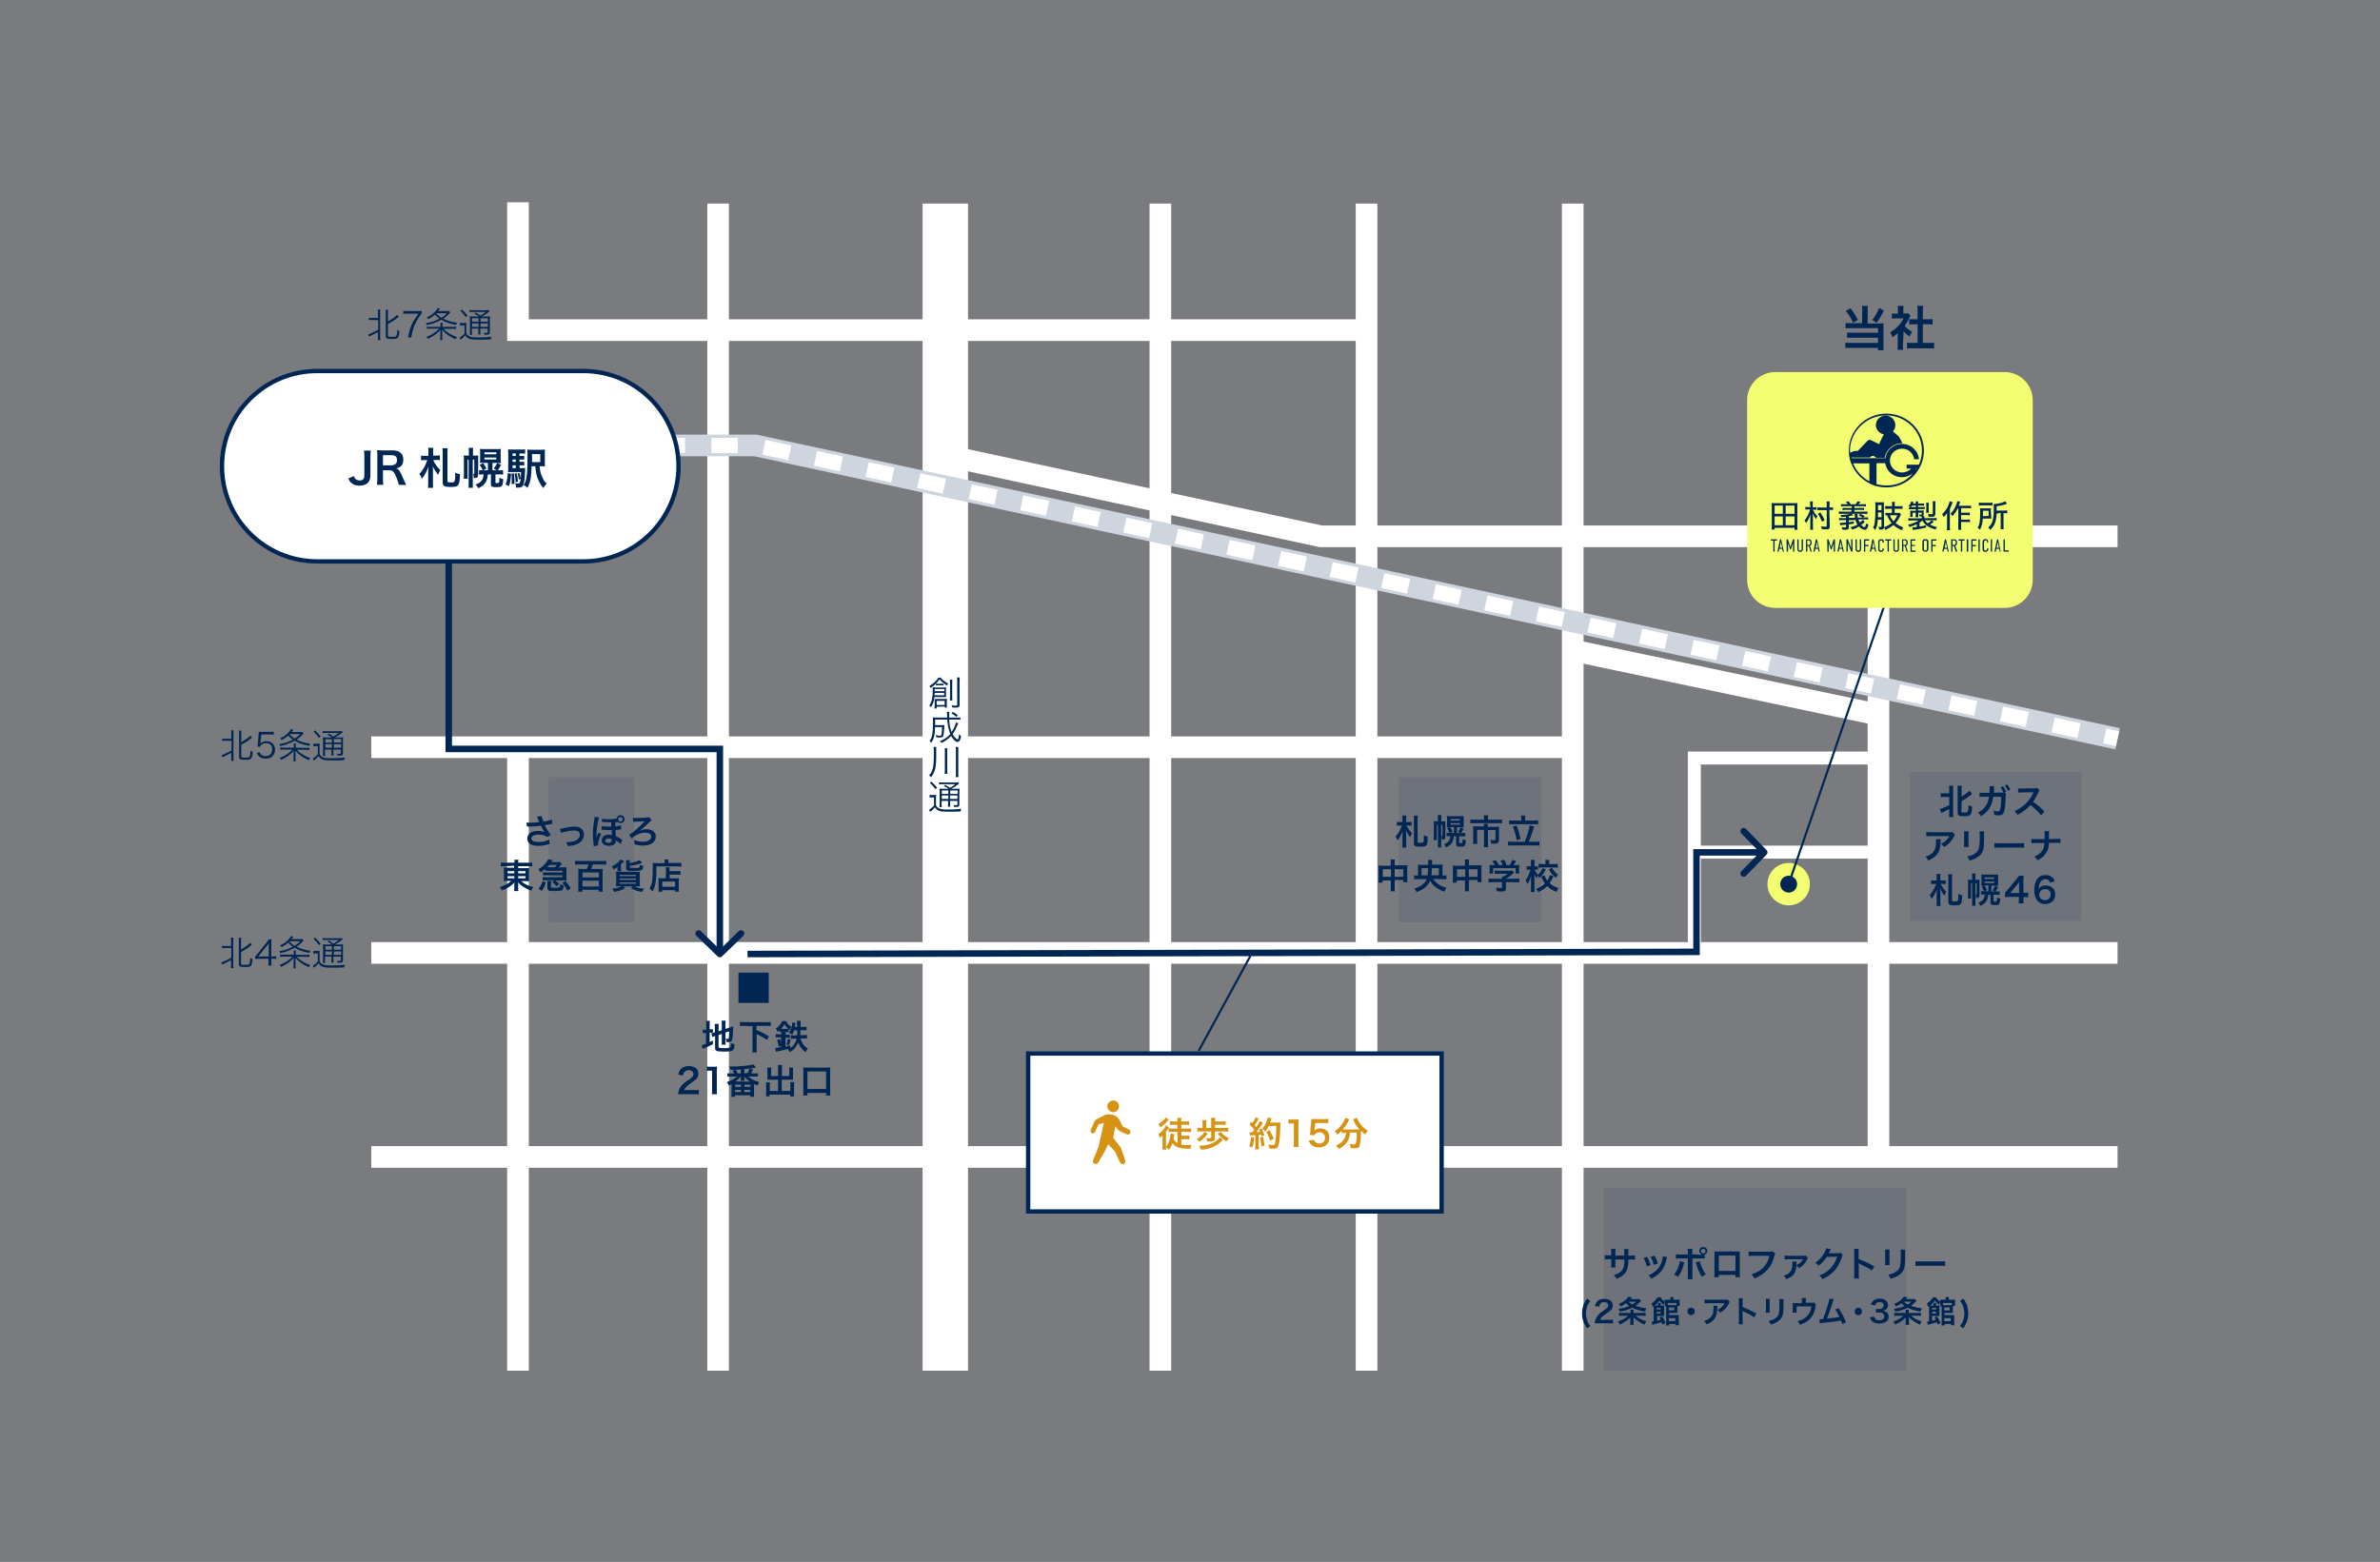 <?xml version="1.0" encoding="utf-8"?>
<!-- Generator: Adobe Illustrator 27.0.0, SVG Export Plug-In . SVG Version: 6.00 Build 0)  -->
<svg version="1.1" id="_レイヤー_2" xmlns="http://www.w3.org/2000/svg" xmlns:xlink="http://www.w3.org/1999/xlink" x="0px"
	 y="0px" viewBox="0 0 1100 722" style="enable-background:new 0 0 1100 722;" xml:space="preserve">
<rect x="0" y="0" width="1100" height="722" fill="#808080" stroke="none"/>
<style type="text/css">
	.st0{fill:#002754;fill-opacity:5.000000e-02;}
	.st1{fill:none;stroke:#FFFFFF;stroke-width:21;stroke-miterlimit:10;}
	.st2{fill:none;stroke:#FFFFFF;stroke-width:10;stroke-miterlimit:10;}
	.st3{fill:#002754;fill-opacity:0.1;}
	.st4{fill:none;stroke:#FFFFFF;stroke-width:6;stroke-miterlimit:10;}
	.st5{fill:#002754;}
	.st6{fill:none;stroke:#CED5DE;stroke-width:10;stroke-miterlimit:10;}
	.st7{fill:none;stroke:#FFFFFF;stroke-width:7;stroke-miterlimit:10;}
	.st8{fill:none;stroke:#FFFFFF;stroke-width:7;stroke-miterlimit:10;stroke-dasharray:0,0,12.19,12.19;}
	.st9{fill:none;stroke:#002754;stroke-width:3;stroke-linecap:round;stroke-linejoin:round;}
	.st10{fill:none;stroke:#002754;stroke-width:3;stroke-miterlimit:10;}
	.st11{fill:#FFFFFF;stroke:#002754;stroke-width:2;}
	.st12{fill:#D59213;}
	.st13{fill:none;stroke:#002754;stroke-miterlimit:10;}
	.st14{fill:#F3FF71;}
</style>
<rect y="0" class="st0" width="1100" height="722"/>
<line class="st1" x1="436.9" y1="94.1" x2="436.9" y2="633.6"/>
<line class="st2" x1="727.7" y1="345.4" x2="171.6" y2="345.4"/>
<line class="st2" x1="978.7" y1="440.5" x2="171.6" y2="440.5"/>
<line class="st2" x1="978.7" y1="534.8" x2="171.6" y2="534.8"/>
<line class="st2" x1="331.9" y1="94.1" x2="331.9" y2="633.6"/>
<line class="st2" x1="536.3" y1="94.1" x2="536.3" y2="633.6"/>
<line class="st2" x1="631.6" y1="94.1" x2="631.6" y2="633.6"/>
<line class="st2" x1="726.9" y1="94.1" x2="726.9" y2="633.6"/>
<line class="st2" x1="868.2" y1="249.6" x2="868.2" y2="534.8"/>
<polyline class="st2" points="440.2,211.2 610.4,247.9 978.7,247.9 "/>
<polyline class="st2" points="633.2,152.6 239.4,152.6 239.4,93.5 "/>
<line class="st2" x1="239.4" y1="633.6" x2="239.4" y2="345.5"/>
<rect x="741.2" y="549" class="st3" width="139.9" height="84.6"/>
<rect x="882.8" y="356.8" class="st3" width="79.2" height="68.9"/>
<rect x="646.5" y="359.3" class="st3" width="65.9" height="67"/>
<rect x="253.6" y="359.3" class="st3" width="39.6" height="67"/>
<polyline class="st4" points="783.1,439.8 783.1,350.4 866.9,350.4 "/>
<line class="st4" x1="783.1" y1="393.9" x2="866.9" y2="393.9"/>
<line class="st2" x1="727.7" y1="300.8" x2="864.9" y2="329.7"/>
<g>
	<path class="st5" d="M104,438.2c-0.6,0-1,0-1.4,0.1v-1.1c0.3,0.1,0.7,0.1,1.4,0.1h2.8v-2.2c0-0.7,0-1.2-0.1-1.7h1.2
		c-0.1,0.4-0.1,0.9-0.1,1.7v10.7c0,0.8,0,1.2,0.1,1.7h-1.2c0.1-0.5,0.1-1,0.1-1.7v-2c-1.1,0.6-2.1,1.1-3.5,1.8
		c-0.3,0.1-0.5,0.2-0.6,0.3l-0.4-1.1c0.5-0.1,0.8-0.2,1.4-0.5c1.2-0.5,2-0.9,3.2-1.6v-4.5L104,438.2L104,438.2z M111.4,445.4
		c0,0.3,0.1,0.4,0.3,0.5c0.2,0.1,0.7,0.1,1.5,0.1c1.4,0,1.9-0.1,2.1-0.5c0.2-0.4,0.3-1.5,0.4-2.7c0.3,0.2,0.6,0.3,1,0.5
		c-0.1,1.7-0.4,2.8-0.8,3.2c-0.4,0.4-1.1,0.5-2.7,0.5c-2.3,0-2.8-0.3-2.8-1.3v-10.6c0-0.8,0-1.2-0.1-1.6h1.2c-0.1,0.5-0.1,1-0.1,1.6
		v3.8c1.2-0.7,2.3-1.4,3.3-2.2c0.4-0.3,0.7-0.6,0.9-0.9l0.8,0.9c-0.2,0.2-0.3,0.2-0.6,0.5c-1.3,1.1-2.6,1.9-4.4,2.9L111.4,445.4
		L111.4,445.4z"/>
	<path class="st5" d="M118,442.1c0.3-0.4,0.7-0.8,1-1.2l4.1-5.1c0.5-0.7,0.8-1.1,1.2-1.6h1.2c-0.1,0.9-0.1,1.4-0.1,2.7v5.2h0.6
		c0.7,0,1.1,0,1.7-0.1v1.3c-0.6-0.1-1-0.1-1.7-0.1h-0.6v1.4c0,0.8,0,1.1,0.1,1.7h-1.5c0.1-0.6,0.1-1,0.1-1.7v-1.4h-4.3
		c-0.9,0-1.4,0-1.9,0.1V442.1L118,442.1z M124.2,438.1c0-0.9,0-1.4,0.1-2.2c-0.3,0.5-0.7,1-1.2,1.6l-3.7,4.6h4.8L124.2,438.1
		L124.2,438.1z"/>
	<path class="st5" d="M140.3,434.8c-0.1,0.1-0.1,0.1-0.2,0.2c-1.1,1.2-1.9,1.9-3,2.6c1.9,1,3.7,1.5,6.4,1.9c-0.3,0.4-0.4,0.5-0.5,1
		c-2-0.4-3.3-0.7-4.9-1.4c-0.6-0.3-1.1-0.5-1.9-1c-0.7,0.4-1.2,0.6-2,1c-1.6,0.7-2.6,1-4.7,1.5c-0.1-0.4-0.2-0.6-0.5-0.9
		c2.5-0.4,4.4-1,6.3-2.1c-0.8-0.6-1.3-1-2.1-1.9c-1,0.9-1.8,1.5-3.1,2.1c-0.2-0.3-0.3-0.5-0.6-0.8c1.2-0.6,2.1-1.1,3-1.9
		c0.9-0.8,1.5-1.5,2-2.4l1.1,0.3c-0.2,0.2-0.4,0.5-0.9,1.1h3.6c0.7,0,1.1,0,1.5-0.1L140.3,434.8L140.3,434.8z M141.2,441.4
		c0.9,0,1.3,0,1.8-0.1v1.1c-0.5-0.1-1.1-0.1-1.8-0.1h-4c0.6,0.7,1,1,1.7,1.5c1.5,1,2.7,1.7,4.5,2.3c-0.3,0.4-0.4,0.6-0.6,1
		c-1.7-0.7-2.9-1.4-4.2-2.4c-0.9-0.7-1.3-1.1-2.1-2c0,0.6,0.1,1,0.1,1.4v2c0,0.9,0,1.1,0.1,1.5h-1.1c0.1-0.5,0.1-0.8,0.1-1.5v-2
		c0-0.4,0-0.8,0.1-1.4c-0.9,1-1.5,1.6-2.3,2.2c-1,0.7-2.2,1.4-3.6,2.1c-0.2-0.4-0.3-0.7-0.6-1c2.4-0.9,4.4-2.1,5.8-3.8h-3.8
		c-0.7,0-1.3,0-1.8,0.1v-1.1c0.4,0.1,0.8,0.1,1.7,0.1h4.6v-0.8c0-0.5,0-0.7-0.1-1.1h1.1c-0.1,0.3-0.1,0.6-0.1,1.1v0.8L141.2,441.4
		L141.2,441.4z M133.8,435.2c0.9,0.9,1.4,1.4,2.4,2c1-0.6,1.6-1.1,2.5-2.1h-4.8L133.8,435.2z"/>
	<path class="st5" d="M144.8,439.5c0.3,0.1,0.6,0.1,1.1,0.1h0.7c0.5,0,0.8,0,1.2-0.1c-0.1,0.5-0.1,0.9-0.1,1.7v3.1
		c0.3,0.7,0.6,1,1.3,1.4c0.7,0.4,1.7,0.6,4,0.6c2.5,0,4.5-0.1,6.4-0.3c-0.2,0.4-0.3,0.8-0.4,1.2c-1.7,0.1-3.7,0.1-5.2,0.1
		c-3.2,0-4.1-0.1-5.1-0.6c-0.6-0.3-1-0.7-1.5-1.4c-0.5,0.6-0.7,0.8-1.1,1.2c-0.3,0.2-0.3,0.3-0.6,0.5c-0.2,0.1-0.2,0.2-0.4,0.4
		l-0.5-1c0.6-0.3,1.4-1,2.3-1.9v-3.8h-1c-0.5,0-0.8,0-1.1,0.1L144.8,439.5L144.8,439.5z M145.6,433.4c1.1,1,1.7,1.7,2.6,2.8
		l-0.8,0.7c-0.8-1.2-1.4-1.9-2.5-2.9L145.6,433.4L145.6,433.4z M153.4,436.6c-0.6-0.5-1.4-1-2.1-1.3l0.7-0.5
		c0.8,0.5,1.3,0.8,2.1,1.4c1.2-0.7,1.6-1,2.5-1.7h-5.9c-0.7,0-1.1,0-1.6,0.1v-1c0.4,0.1,0.9,0.1,1.7,0.1h5.6c1,0,1.3,0,1.6-0.1
		l0.4,0.6c-0.1,0.1-0.2,0.1-0.4,0.3c-1,0.8-2,1.5-3.2,2.1h2.1c0.9,0,1.4,0,1.7-0.1c-0.1,0.5-0.1,1-0.1,2v5.3c0,1-0.3,1.2-1.4,1.2
		c-0.4,0-0.6,0-1.1,0c-0.1-0.4-0.1-0.6-0.2-0.9c0.5,0.1,0.9,0.1,1.3,0.1c0.4,0,0.4-0.1,0.4-0.5v-1.5h-3.4v1c0,0.8,0,1.3,0.1,1.7
		h-1.1c0.1-0.4,0.1-1,0.1-1.7v-1h-3v1.2c0,0.8,0,1.3,0.1,1.7h-1.1c0.1-0.4,0.1-0.9,0.1-1.7v-5.1c0-1,0-1.4-0.1-1.8
		c0.4,0.1,1,0.1,1.7,0.1H153.4L153.4,436.6z M150.4,437.4v1.6h3v-1.6H150.4z M150.4,441.4h3v-1.6h-3V441.4z M154.3,439h3.4v-1.6
		h-3.4V439z M157.7,439.8h-3.4v1.6h3.4V439.8z"/>
</g>
<g>
	<path class="st5" d="M104.1,342.4c-0.6,0-1,0-1.4,0.1v-1.1c0.3,0.1,0.7,0.1,1.4,0.1h2.8v-2.2c0-0.7,0-1.2-0.1-1.7h1.2
		c-0.1,0.4-0.1,0.9-0.1,1.7v10.7c0,0.8,0,1.2,0.1,1.7h-1.2c0.1-0.5,0.1-1,0.1-1.7v-2c-1.1,0.6-2.1,1.1-3.5,1.8
		c-0.3,0.1-0.5,0.2-0.6,0.3l-0.4-1.1c0.5-0.1,0.8-0.2,1.4-0.5c1.2-0.5,2-0.9,3.2-1.6v-4.5L104.1,342.4L104.1,342.4z M111.5,349.6
		c0,0.3,0.1,0.4,0.3,0.5c0.2,0.1,0.7,0.1,1.5,0.1c1.4,0,1.9-0.1,2.1-0.5c0.2-0.4,0.3-1.5,0.4-2.7c0.3,0.2,0.6,0.3,1,0.5
		c-0.1,1.7-0.4,2.8-0.8,3.2c-0.4,0.4-1.1,0.5-2.7,0.5c-2.3,0-2.8-0.3-2.8-1.3v-10.6c0-0.8,0-1.2-0.1-1.6h1.2c-0.1,0.5-0.1,1-0.1,1.6
		v3.8c1.2-0.7,2.3-1.4,3.3-2.2c0.4-0.3,0.7-0.6,0.9-0.9l0.8,0.9c-0.2,0.2-0.3,0.2-0.6,0.5c-1.3,1.1-2.6,1.9-4.4,2.9L111.5,349.6
		L111.5,349.6z"/>
	<path class="st5" d="M120.4,343c0,0.2-0.1,0.4-0.1,0.7c0.8-0.7,1.7-1.1,2.8-1.1c1.2,0,2.2,0.4,2.9,1.1c0.7,0.7,1.1,1.6,1.1,2.8
		c0,2.6-1.7,4.2-4.3,4.2c-1.2,0-2.3-0.4-3.1-1.1c-0.4-0.4-0.6-0.7-1-1.5l1.3-0.4c0.2,0.5,0.3,0.7,0.5,0.9c0.5,0.6,1.3,0.9,2.3,0.9
		c1.8,0,3-1.2,3-3.1s-1.1-2.9-2.8-2.9c-0.8,0-1.5,0.2-2.1,0.7c-0.4,0.3-0.6,0.5-0.7,1l-1.2-0.1c0.1-0.6,0.2-1,0.2-1.6l0.3-3.6
		c0-0.5,0.1-0.7,0.1-1c0-0.2,0-0.3,0-0.7c0.5,0.1,0.8,0.1,1.7,0.1h3.3c0.9,0,1.2,0,1.9-0.1v1.4c-0.6-0.1-1.1-0.1-1.9-0.1h-3.8
		L120.4,343L120.4,343z"/>
	<path class="st5" d="M140.3,339.1c-0.1,0.1-0.1,0.1-0.2,0.2c-1.1,1.2-1.9,1.9-3,2.6c1.9,1,3.7,1.5,6.4,1.9c-0.3,0.4-0.4,0.5-0.5,1
		c-2-0.4-3.3-0.7-4.9-1.4c-0.6-0.3-1.1-0.5-1.9-1c-0.7,0.4-1.2,0.6-2,1c-1.6,0.7-2.6,1-4.7,1.5c-0.1-0.4-0.2-0.6-0.5-0.9
		c2.5-0.4,4.4-1,6.3-2.1c-0.8-0.6-1.3-1-2.1-1.9c-1,0.9-1.8,1.5-3.1,2.1c-0.2-0.3-0.3-0.5-0.6-0.8c1.2-0.6,2.1-1.1,3-1.9
		c0.9-0.8,1.5-1.5,2-2.4l1.1,0.3c-0.2,0.2-0.4,0.5-0.9,1.1h3.6c0.7,0,1.1,0,1.5-0.1L140.3,339.1L140.3,339.1z M141.2,345.7
		c0.9,0,1.3,0,1.8-0.1v1.1c-0.5-0.1-1.1-0.1-1.8-0.1h-4c0.6,0.7,1,1,1.7,1.5c1.5,1,2.7,1.7,4.5,2.3c-0.3,0.4-0.4,0.6-0.6,1
		c-1.7-0.7-2.9-1.4-4.2-2.4c-0.9-0.7-1.3-1.1-2.1-2c0,0.6,0.1,1,0.1,1.4v2c0,0.9,0,1.1,0.1,1.5h-1.1c0.1-0.5,0.1-0.8,0.1-1.5v-2
		c0-0.4,0-0.8,0.1-1.4c-0.9,1-1.5,1.6-2.3,2.2c-1,0.7-2.2,1.4-3.6,2.1c-0.2-0.4-0.3-0.7-0.6-1c2.4-0.9,4.4-2.1,5.8-3.8h-3.8
		c-0.7,0-1.3,0-1.8,0.1v-1.1c0.4,0.1,0.8,0.1,1.7,0.1h4.6v-0.8c0-0.5,0-0.7-0.1-1.1h1.1c-0.1,0.3-0.1,0.6-0.1,1.1v0.8L141.2,345.7
		L141.2,345.7z M133.8,339.4c0.9,0.9,1.4,1.4,2.4,2c1-0.6,1.6-1.1,2.5-2.1h-4.8L133.8,339.4z"/>
	<path class="st5" d="M144.8,343.7c0.3,0.1,0.6,0.1,1.1,0.1h0.7c0.5,0,0.8,0,1.2-0.1c-0.1,0.5-0.1,0.9-0.1,1.7v3.1
		c0.3,0.7,0.6,1,1.3,1.4c0.7,0.4,1.7,0.6,4,0.6c2.5,0,4.5-0.1,6.4-0.3c-0.2,0.4-0.3,0.8-0.4,1.2c-1.7,0.1-3.7,0.1-5.2,0.1
		c-3.2,0-4.1-0.1-5.1-0.6c-0.6-0.3-1-0.7-1.5-1.4c-0.5,0.6-0.7,0.8-1.1,1.2c-0.3,0.2-0.3,0.3-0.6,0.5c-0.2,0.1-0.2,0.2-0.4,0.4
		l-0.5-1c0.6-0.3,1.4-1,2.3-1.9v-3.8h-1c-0.5,0-0.8,0-1.1,0.1L144.8,343.7L144.8,343.7z M145.6,337.6c1.1,1,1.7,1.7,2.6,2.8
		l-0.8,0.7c-0.8-1.2-1.4-1.9-2.5-2.9L145.6,337.6L145.6,337.6z M153.4,340.9c-0.6-0.5-1.4-1-2.1-1.3l0.7-0.5
		c0.8,0.5,1.3,0.8,2.1,1.4c1.2-0.7,1.6-1,2.5-1.7h-5.9c-0.7,0-1.1,0-1.6,0.1v-1c0.4,0.1,0.9,0.1,1.7,0.1h5.6c1,0,1.3,0,1.6-0.1
		l0.4,0.6c-0.1,0.1-0.2,0.1-0.4,0.3c-1,0.8-2,1.5-3.2,2.1h2.1c0.9,0,1.4,0,1.7-0.1c-0.1,0.5-0.1,1-0.1,2v5.3c0,1-0.3,1.2-1.4,1.2
		c-0.4,0-0.6,0-1.1,0c-0.1-0.4-0.1-0.6-0.2-0.9c0.5,0.1,0.9,0.1,1.3,0.1c0.4,0,0.4-0.1,0.4-0.5v-1.5h-3.4v1c0,0.8,0,1.3,0.1,1.7
		h-1.1c0.1-0.4,0.1-0.9,0.1-1.7v-1h-3v1.2c0,0.8,0,1.3,0.1,1.7h-1.1c0.1-0.4,0.1-0.9,0.1-1.7v-5.1c0-1,0-1.4-0.1-1.8
		c0.4,0.1,1,0.1,1.7,0.1H153.4L153.4,340.9z M150.4,341.7v1.6h3v-1.6H150.4z M150.4,345.6h3V344h-3V345.6z M154.3,343.2h3.4v-1.6
		h-3.4V343.2z M157.7,344h-3.4v1.6h3.4V344z"/>
</g>
<g>
	<path class="st5" d="M171.9,147.9c-0.6,0-1,0-1.4,0.1v-1.1c0.3,0.1,0.7,0.1,1.4,0.1h2.8v-2.2c0-0.7,0-1.2-0.1-1.7h1.2
		c-0.1,0.4-0.1,0.9-0.1,1.7v10.7c0,0.8,0,1.2,0.1,1.7h-1.2c0.1-0.5,0.1-1,0.1-1.7v-2c-1.1,0.6-2.1,1.1-3.5,1.8
		c-0.3,0.1-0.5,0.2-0.6,0.3l-0.4-1.1c0.5-0.1,0.8-0.2,1.4-0.5c1.2-0.5,2-0.9,3.2-1.6v-4.4L171.9,147.9L171.9,147.9z M179.3,155.1
		c0,0.3,0.1,0.4,0.3,0.5c0.2,0.1,0.7,0.1,1.5,0.1c1.4,0,1.9-0.1,2.1-0.5c0.2-0.4,0.4-1.5,0.4-2.7c0.4,0.2,0.6,0.3,1,0.5
		c-0.1,1.7-0.4,2.8-0.8,3.2c-0.4,0.4-1.1,0.5-2.7,0.5c-2.3,0-2.8-0.3-2.8-1.3v-10.6c0-0.8,0-1.2-0.1-1.6h1.2c-0.1,0.5-0.1,1-0.1,1.6
		v3.8c1.2-0.7,2.3-1.4,3.3-2.2c0.4-0.3,0.7-0.6,0.9-0.9l0.8,0.9c-0.2,0.2-0.3,0.2-0.6,0.5c-1.3,1.1-2.6,1.9-4.4,2.9L179.3,155.1
		L179.3,155.1z"/>
	<path class="st5" d="M194.9,145c-0.3,0.2-0.6,0.6-1.2,1.5c-1.4,2.2-2.1,3.6-2.7,5.5c-0.4,1.3-0.6,2.1-0.9,4h-1.5
		c0.5-2.9,0.9-4.3,1.9-6.4c0.8-1.6,1.5-2.7,2.9-4.6h-5.2c-0.8,0-1.2,0-1.8,0.1v-1.4c0.6,0.1,1.1,0.1,1.8,0.1h4.8
		c0.9,0,1.3,0,1.9-0.1L194.9,145L194.9,145z"/>
	<path class="st5" d="M208.1,144.5c-0.1,0.1-0.1,0.1-0.2,0.2c-1.1,1.2-1.9,1.9-3,2.6c1.9,1,3.7,1.5,6.4,1.9c-0.3,0.4-0.4,0.5-0.5,1
		c-2-0.4-3.3-0.7-4.9-1.4c-0.6-0.3-1.1-0.5-1.9-1c-0.7,0.4-1.2,0.6-2,1c-1.6,0.7-2.6,1-4.7,1.5c-0.1-0.4-0.2-0.6-0.5-0.9
		c2.5-0.4,4.4-1,6.3-2.1c-0.8-0.6-1.3-1-2.1-1.9c-1,0.9-1.8,1.5-3.1,2.1c-0.2-0.3-0.3-0.5-0.6-0.8c1.2-0.6,2.1-1.1,3-1.9
		c0.9-0.8,1.5-1.5,2-2.4l1.1,0.3c-0.2,0.2-0.4,0.5-0.9,1.1h3.6c0.7,0,1.1,0,1.5-0.1L208.1,144.5L208.1,144.5z M209,151.1
		c0.9,0,1.3,0,1.8-0.1v1.1c-0.5-0.1-1.1-0.1-1.8-0.1h-4c0.6,0.7,1,1,1.7,1.5c1.5,1,2.7,1.7,4.5,2.3c-0.3,0.4-0.4,0.6-0.6,1
		c-1.7-0.7-2.9-1.4-4.2-2.4c-0.9-0.7-1.3-1.1-2.1-2c0,0.6,0.1,1,0.1,1.4v1.9c0,0.9,0,1.1,0.1,1.5h-1.1c0.1-0.5,0.1-0.8,0.1-1.5v-1.9
		c0-0.4,0-0.8,0.1-1.4c-0.9,1-1.5,1.6-2.3,2.2c-1,0.7-2.2,1.4-3.6,2.1c-0.2-0.4-0.3-0.7-0.6-1c2.4-0.9,4.4-2.1,5.8-3.8h-3.8
		c-0.7,0-1.3,0-1.8,0.1V151c0.4,0.1,0.8,0.1,1.7,0.1h4.6v-0.8c0-0.5,0-0.7-0.1-1.1h1.1c-0.1,0.3-0.1,0.6-0.1,1.1v0.8L209,151.1
		L209,151.1z M201.6,144.9c0.9,0.9,1.4,1.4,2.4,2c1-0.6,1.6-1.1,2.5-2.1h-4.8L201.6,144.9z"/>
	<path class="st5" d="M212.6,149.2c0.3,0.1,0.6,0.1,1.1,0.1h0.7c0.5,0,0.8,0,1.2-0.1c-0.1,0.5-0.1,0.9-0.1,1.7v3.1
		c0.3,0.7,0.6,1,1.3,1.4c0.7,0.4,1.7,0.6,4,0.6c2.5,0,4.5-0.1,6.4-0.3c-0.2,0.4-0.3,0.8-0.4,1.2c-1.7,0.1-3.7,0.1-5.2,0.1
		c-3.2,0-4.1-0.1-5.1-0.6c-0.6-0.3-1-0.7-1.5-1.4c-0.5,0.6-0.7,0.8-1.1,1.2c-0.3,0.2-0.3,0.3-0.6,0.5c-0.2,0.1-0.2,0.2-0.4,0.4
		l-0.5-1c0.6-0.3,1.4-1,2.3-1.9v-3.8h-1c-0.5,0-0.8,0-1.1,0.1L212.6,149.2L212.6,149.2z M213.5,143.1c1.1,1,1.7,1.7,2.6,2.8
		l-0.8,0.7c-0.8-1.2-1.4-1.9-2.5-2.9L213.5,143.1z M221.3,146.3c-0.6-0.5-1.4-1-2.1-1.3l0.7-0.5c0.8,0.5,1.3,0.8,2.1,1.4
		c1.2-0.7,1.6-1,2.5-1.7h-5.9c-0.7,0-1.1,0-1.6,0.1v-1c0.4,0.1,0.9,0.1,1.7,0.1h5.6c1,0,1.3,0,1.6-0.1l0.4,0.6
		c-0.1,0.1-0.2,0.1-0.4,0.3c-1,0.8-2,1.5-3.2,2.1h2.1c0.9,0,1.4,0,1.7-0.1c-0.1,0.4-0.1,1-0.1,2v5.3c0,1-0.3,1.2-1.4,1.2
		c-0.4,0-0.6,0-1.1,0c-0.1-0.4-0.1-0.6-0.2-0.9c0.5,0.1,0.9,0.1,1.3,0.1c0.4,0,0.4-0.1,0.4-0.4v-1.6h-3.4v1c0,0.8,0,1.3,0.1,1.7
		h-1.1c0.1-0.4,0.1-0.9,0.1-1.7v-1h-3v1.2c0,0.8,0,1.3,0.1,1.7h-1.1c0.1-0.4,0.1-0.9,0.1-1.7v-5.1c0-1,0-1.4-0.1-1.8
		c0.4,0.1,1,0.1,1.7,0.1L221.3,146.3L221.3,146.3z M218.2,147.1v1.6h3v-1.6H218.2z M218.2,151.1h3v-1.6h-3V151.1z M222.1,148.7h3.4
		v-1.6h-3.4V148.7z M225.5,149.5h-3.4v1.6h3.4V149.5z"/>
</g>
<g>
	<path class="st5" d="M434.7,313.2c0.3,0.4,0.6,0.7,1.2,1.2c0.7,0.6,1.3,1,2.3,1.6c-0.2,0.3-0.4,0.5-0.5,0.9
		c-1.7-1.1-2.5-1.8-3.5-2.9c-0.6,0.9-0.9,1.3-1.6,2c-0.8,0.7-1.3,1.2-2.4,2c-0.2-0.4-0.3-0.5-0.7-0.8c1.4-0.9,2.2-1.6,3.1-2.5
		c0.5-0.5,0.7-0.9,1-1.4L434.7,313.2L434.7,313.2z M431.9,322.2c-0.3,2.1-0.6,3.1-1.6,4.7c-0.3-0.3-0.5-0.5-0.8-0.7
		c1.2-1.8,1.6-3.8,1.6-7c0-0.7,0-1.1-0.1-1.5c0.5,0,0.9,0.1,1.5,0.1h3.6c0.5,0,0.8,0,1.2-0.1c0,0.4-0.1,0.7-0.1,1.2v2.1
		c0,0.5,0,0.9,0.1,1.2c-0.4,0-0.6,0-1.1,0L431.9,322.2L431.9,322.2z M432.9,326.7v0.8h-1c0-0.4,0.1-0.8,0.1-1.3v-1.8
		c0-0.6,0-0.9,0-1.3c0.3,0,0.6,0,1.2,0h3.4c0.5,0,0.7,0,1.1-0.1c0,0.4-0.1,0.6-0.1,1.2v1.6c0,0.5,0,0.9,0.1,1.3h-1v-0.5L432.9,326.7
		L432.9,326.7z M432,320.3c0,0.5,0,0.6-0.1,1.1h4.5v-1.1H432z M436.5,319.5v-1H432v1H436.5z M432.6,316c0.3,0,0.5,0.1,1,0.1h1.6
		c0.5,0,0.7,0,0.9-0.1v0.9c-0.3,0-0.5-0.1-0.9-0.1h-1.7c-0.5,0-0.7,0-0.9,0.1V316z M432.9,325.9h3.7V324h-3.7V325.9z M440.2,314.2
		c-0.1,0.4-0.1,0.9-0.1,1.7v6.1c0,1.1,0,1.4,0.1,1.8H439c0.1-0.5,0.1-0.8,0.1-1.8v-6.1c0-0.9,0-1.3-0.1-1.7H440.2L440.2,314.2z
		 M443.6,313.2c-0.1,0.5-0.1,1-0.1,1.9v10.6c0,1.2-0.3,1.4-1.9,1.4c-0.4,0-0.8,0-1.5-0.1c-0.1-0.5-0.1-0.7-0.3-1
		c0.7,0.1,1.3,0.2,1.9,0.2c0.6,0,0.7-0.1,0.7-0.5v-10.6c0-1,0-1.4-0.1-2L443.6,313.2L443.6,313.2z"/>
	<path class="st5" d="M442.9,334.3c0,0.1-0.2,0.4-0.5,1.1c-0.9,2.1-1.2,2.7-2.1,3.9c0.5,1,0.9,1.5,1.6,2.1c0.3,0.2,0.5,0.4,0.7,0.4
		c0.3,0,0.5-0.8,0.7-2.3c0.3,0.3,0.6,0.5,0.9,0.7c-0.2,1.1-0.3,1.5-0.6,2c-0.3,0.5-0.6,0.8-1,0.8s-1.1-0.4-1.7-1
		c-0.5-0.5-0.9-1.1-1.3-1.8c-1.3,1.4-2.6,2.3-4.4,3.2c-0.3-0.4-0.4-0.5-0.8-0.8c2-0.8,3.5-1.8,4.8-3.3c-0.7-1.7-1.2-4-1.4-6.7h-5.6
		c0,1.4,0,1.9,0,2.6h3.1c0.6,0,0.9,0,1.2-0.1c0,0.2-0.1,0.8-0.1,1.8c-0.1,1.8-0.3,3-0.5,3.4c-0.2,0.5-0.6,0.6-1.5,0.6
		c-0.6,0-1,0-1.7-0.1c0-0.4-0.1-0.7-0.2-1c0.9,0.2,1.4,0.3,1.9,0.3s0.7-0.1,0.8-0.9c0.1-0.7,0.2-1.9,0.2-3.1h-3.2
		c-0.1,2-0.2,3.2-0.5,4.4c-0.3,1.1-0.6,1.8-1.2,2.8c-0.3-0.3-0.5-0.5-0.9-0.7c0.6-0.8,0.9-1.5,1.1-2.4c0.4-1.4,0.5-3.6,0.5-6.7
		c0-1.1,0-1.3-0.1-1.9c0.6,0.1,1.1,0.1,2,0.1h4.7c-0.1-2-0.1-2.2-0.2-2.6h1.2c-0.1,0.3-0.1,0.7-0.1,1.3c0,0.3,0,0.5,0,1.3h3.5
		c0.9,0,1.3,0,1.7-0.1v1.1c-0.5-0.1-0.9-0.1-1.8-0.1h-3.4c0.1,2.3,0.5,4.2,1.1,5.8c1-1.4,1.8-3.2,2-4.4L442.9,334.3L442.9,334.3z
		 M442,331.4c-0.9-0.8-1.2-1.1-2.3-1.7l0.7-0.6c1.1,0.6,1.2,0.7,2.3,1.6L442,331.4L442,331.4z"/>
	<path class="st5" d="M432.7,349.9c0,4.8-0.6,7.1-2.4,9.4c-0.3-0.4-0.5-0.6-0.9-0.9c1.7-1.8,2.2-4,2.2-8.6v-3.1c0-0.6,0-1-0.1-1.4
		h1.3c-0.1,0.4-0.1,0.7-0.1,1.5L432.7,349.9L432.7,349.9z M437.9,345.9c-0.1,0.5-0.1,0.9-0.1,1.5v8.5c0,0.9,0,1.4,0.1,1.8h-1.3
		c0.1-0.5,0.1-1,0.1-1.8v-8.5c0-0.7,0-1.1-0.1-1.5H437.9z M443,345.3c-0.1,0.5-0.1,0.8-0.1,1.5v10.4c0,1,0,1.5,0.1,2h-1.3
		c0.1-0.5,0.1-1,0.1-2v-10.4c0-0.8,0-1.1-0.1-1.5H443z"/>
	<path class="st5" d="M429.7,367.4c0.3,0.1,0.6,0.1,1.1,0.1h0.7c0.5,0,0.8,0,1.2-0.1c-0.1,0.5-0.1,0.9-0.1,1.7v3.1
		c0.3,0.7,0.6,1,1.3,1.4c0.7,0.4,1.7,0.6,4,0.6c2.5,0,4.5-0.1,6.4-0.3c-0.2,0.4-0.3,0.8-0.4,1.2c-1.7,0.1-3.7,0.1-5.2,0.1
		c-3.2,0-4.1-0.1-5.1-0.6c-0.6-0.3-1-0.7-1.5-1.4c-0.5,0.6-0.7,0.8-1.1,1.2c-0.3,0.2-0.3,0.3-0.6,0.5c-0.2,0.1-0.2,0.2-0.5,0.4
		l-0.5-1c0.6-0.3,1.4-1,2.3-1.9v-3.8h-1c-0.5,0-0.8,0-1.1,0.1L429.7,367.4L429.7,367.4z M430.5,361.3c1.1,1,1.7,1.7,2.6,2.8
		l-0.8,0.7c-0.8-1.2-1.4-1.9-2.5-2.9L430.5,361.3L430.5,361.3z M438.3,364.6c-0.6-0.5-1.4-1-2.1-1.3l0.7-0.5
		c0.8,0.5,1.3,0.8,2.1,1.4c1.2-0.7,1.6-1,2.5-1.7h-5.9c-0.7,0-1.1,0-1.6,0.1v-1c0.5,0.1,0.9,0.1,1.7,0.1h5.6c1,0,1.3,0,1.6-0.1
		l0.4,0.6c-0.1,0.1-0.2,0.1-0.4,0.3c-1,0.8-2,1.5-3.2,2.1h2.1c0.9,0,1.4,0,1.7-0.1c0,0.5-0.1,1-0.1,2v5.3c0,1-0.3,1.2-1.4,1.2
		c-0.4,0-0.6,0-1.1,0c0-0.4-0.1-0.6-0.2-0.9c0.5,0.1,0.9,0.1,1.3,0.1c0.4,0,0.5-0.1,0.5-0.5v-1.5h-3.4v1c0,0.8,0,1.3,0.1,1.7h-1.1
		c0.1-0.4,0.1-0.9,0.1-1.7v-1h-3v1.2c0,0.8,0,1.3,0.1,1.7h-1.1c0.1-0.4,0.1-0.9,0.1-1.7v-5.1c0-1,0-1.4-0.1-1.8
		c0.5,0.1,1,0.1,1.7,0.1H438.3L438.3,364.6z M435.3,365.4v1.6h3v-1.6H435.3z M435.3,369.3h3v-1.6h-3V369.3z M439.2,367h3.4v-1.6
		h-3.4V367z M442.5,367.7h-3.4v1.6h3.4V367.7z"/>
</g>
<polyline class="st6" points="310.6,205.9 349.1,205.9 978.7,341.5 "/>
<g>
	<line class="st7" x1="310.6" y1="205.9" x2="316.6" y2="205.9"/>
	<polyline class="st8" points="328.8,205.9 349.1,205.9 966.8,339 	"/>
	<line class="st7" x1="972.8" y1="340.2" x2="978.7" y2="341.5"/>
</g>
<polyline class="st9" points="805.9,384.2 815.4,394 805.9,403.8 "/>
<polyline class="st9" points="322.9,431.5 332.7,441 342.5,431.5 "/>
<g>
	<path class="st5" d="M750.7,580.4l0-0.7v-0.5c0-1.1,0-1.4-0.1-1.8h2.1c0,0.4-0.1,0.5-0.1,1.1c0,0.7,0,1.3,0,1.9h1
		c1.1,0,1.5,0,2.1-0.1v2c-0.6-0.1-1-0.1-2-0.1h-1.1c0,1.9,0,2-0.1,2.6c-0.2,2-0.9,3.4-2.3,4.6c-0.9,0.7-1.7,1.2-3.1,1.7
		c-0.3-0.7-0.5-1-1.2-1.7c1.5-0.5,2.3-0.8,3.1-1.5c1.1-0.9,1.5-2,1.7-3.8c0-0.4,0-0.8,0.1-1.9h-4.2v2.4c0,0.7,0,0.9,0.1,1.3h-2.1
		c0-0.3,0.1-0.8,0.1-1.4v-2.4h-1c-1.1,0-1.5,0-2,0.1v-2c0.6,0.1,0.9,0.1,2.1,0.1h0.9v-1.6c0-0.7,0-1-0.1-1.4h2.1
		c-0.1,0.5-0.1,0.6-0.1,1.4v1.7L750.7,580.4L750.7,580.4z"/>
	<path class="st5" d="M761.3,581c0.7,1.2,1,2,1.6,3.8l-1.8,0.6c-0.4-1.6-0.7-2.5-1.5-3.9L761.3,581z M770.5,581.1
		c-0.1,0.2-0.1,0.3-0.2,0.8c-0.5,2.2-1.2,3.9-2.2,5.3c-1.2,1.6-2.5,2.7-4.9,3.9c-0.4-0.7-0.6-0.9-1.3-1.6c1.1-0.4,1.8-0.8,2.7-1.5
		c1.9-1.4,3-3,3.6-5.5c0.2-0.8,0.3-1.3,0.3-1.8L770.5,581.1L770.5,581.1z M764.7,580.4c0.8,1.6,1.2,2.3,1.5,3.7l-1.8,0.6
		c-0.3-1.2-0.8-2.5-1.5-3.8L764.7,580.4L764.7,580.4z"/>
	<path class="st5" d="M778.5,583.5c0,0.1,0,0.2-0.1,0.2c0,0,0,0.1-0.1,0.3c-0.5,2.3-1.5,4.7-2.7,6.2c-0.8-0.5-1.1-0.7-1.9-1
		c1.2-1.3,2.5-4.2,2.7-6.2L778.5,583.5L778.5,583.5z M785.8,580c0.3,0,0.5,0,0.9,0c-0.8-0.3-1.3-1-1.3-1.8c0-1,0.8-1.8,1.8-1.8
		s1.9,0.8,1.9,1.8c0,0.8-0.5,1.5-1.2,1.7v1.9c-0.5-0.1-0.8-0.1-2-0.1h-3.7v7.8c0,0.9,0,1.4,0.1,1.8H780c0.1-0.4,0.1-0.9,0.1-1.8
		v-7.8h-3.5c-1.2,0-1.5,0-2,0.1v-2c0.6,0.1,0.9,0.1,2,0.1h3.5v-0.9c0-0.9,0-1.3-0.1-1.7h2.2c0,0.4-0.1,0.7-0.1,1.7v0.8L785.8,580
		L785.8,580z M785.6,583c0.5,2.1,1.8,4.8,2.8,6.1c-0.8,0.4-1.1,0.6-1.8,1.1c-1.2-1.8-1.9-3.4-2.6-6c-0.1-0.4-0.1-0.5-0.3-0.7
		L785.6,583L785.6,583z M786.2,578.3c0,0.6,0.5,1.1,1,1.1s1.1-0.5,1.1-1.1s-0.5-1-1.1-1S786.2,577.7,786.2,578.3z"/>
	<path class="st5" d="M794.4,589.3v1.1h-2.1c0-0.4,0.1-0.8,0.1-1.4v-9.2c0-0.6,0-0.9-0.1-1.3c0.4,0,0.7,0,1.4,0h9.1c0.7,0,1,0,1.3,0
		c0,0.4,0,0.7,0,1.3v9.2c0,0.6,0,1,0.1,1.4h-2.1v-1.1L794.4,589.3L794.4,589.3z M802.1,580.4h-7.7v7.1h7.7V580.4z"/>
	<path class="st5" d="M820.5,579.5c-0.1,0.3-0.2,0.4-0.3,0.7c-0.8,3.1-1.7,5-3.3,6.7c-1.6,1.8-3.3,2.9-6,4.1
		c-0.5-0.9-0.7-1.2-1.4-1.9c1.4-0.5,2.3-0.9,3.5-1.6c2.5-1.6,4.1-3.9,4.8-7h-7.6c-1.1,0-1.4,0-2,0.1v-2.1c0.6,0.1,1,0.1,2,0.1h7.3
		c0.9,0,1.2,0,1.7-0.2L820.5,579.5L820.5,579.5z"/>
	<path class="st5" d="M830.4,583.1c0,0.3-0.1,0.4-0.1,1.1c0,0.3,0,0.4,0,0.6c1.4-0.6,2.2-1.3,2.9-2.5c0,0,0,0,0-0.1s0-0.1,0.1-0.1
		l0,0c-0.1,0-0.3,0-0.5,0l-6.3,0c-0.9,0-1.2,0-1.7,0.1l0-1.8c0.5,0.1,1,0.1,1.7,0.1l6.8,0c0.8,0,1,0,1.4-0.1l0.9,1.1
		c-0.1,0.2-0.3,0.5-0.5,0.9c-0.5,1-1.2,1.9-1.9,2.6c-0.5,0.5-0.9,0.7-1.7,1.2c-0.5-0.6-0.7-0.8-1.2-1.2c-0.1,1.3-0.3,2.2-0.7,3.1
		c-0.7,1.5-1.9,2.4-4,3.2c-0.4-0.8-0.5-1-1.2-1.6c1.7-0.5,2.8-1.3,3.4-2.4c0.4-0.8,0.6-1.9,0.6-3.5c0-0.3,0-0.3,0-0.6L830.4,583.1
		L830.4,583.1z"/>
	<path class="st5" d="M851.7,580c-0.2,0.2-0.2,0.4-0.4,1c-0.7,2.4-1.9,4.6-3.3,6.2c-1.5,1.7-3.2,2.9-5.7,4.1
		c-0.5-0.8-0.7-1.1-1.4-1.7c1.6-0.7,2.5-1.1,3.5-1.9c2.3-1.7,3.8-3.9,4.7-6.8l-4.8,0.1c-1,1.5-2.2,2.9-3.8,4.1
		c-0.5-0.7-0.7-0.9-1.5-1.4c1.8-1.2,3-2.5,4.2-4.6c0.5-0.9,0.8-1.5,0.8-2.1l2.2,0.4c-0.1,0.1-0.2,0.3-0.3,0.5c0,0.1-0.1,0.2-0.2,0.5
		c0,0.1-0.1,0.2-0.2,0.4c-0.1,0.2-0.2,0.4-0.3,0.5c0.2,0,0.5,0,0.8,0l3.5,0c0.6,0,0.8,0,1.2-0.2L851.7,580L851.7,580z"/>
	<path class="st5" d="M856.9,591c0.1-0.5,0.1-0.9,0.1-1.8v-10.3c0-0.8,0-1.2-0.1-1.6h2.2c-0.1,0.5-0.1,0.7-0.1,1.7v3
		c2.2,0.8,4.7,1.9,7.3,3.4l-1.1,1.9c-1.3-0.9-3-1.8-5.7-3.1c-0.4-0.2-0.4-0.2-0.5-0.3c0,0.5,0.1,0.6,0.1,1.1v4.2
		c0,0.8,0,1.2,0.1,1.8L856.9,591L856.9,591z"/>
	<path class="st5" d="M873.4,577.6c-0.1,0.5-0.1,0.6-0.1,1.4v4.4c0,0.8,0,1,0.1,1.4h-2.2c0-0.4,0.1-0.9,0.1-1.4v-4.4
		c0-0.8,0-1-0.1-1.4L873.4,577.6L873.4,577.6z M880.6,577.7c-0.1,0.4-0.1,0.6-0.1,1.5v2.2c0,2.5-0.1,3.8-0.4,4.8
		c-0.5,1.6-1.5,2.8-3.2,3.7c-0.8,0.5-1.7,0.8-3.1,1.2c-0.3-0.8-0.5-1.1-1.1-1.9c1.6-0.3,2.5-0.6,3.5-1.3c1.5-1,2-2,2.2-4.1
		c0.1-0.7,0.1-1.4,0.1-2.7v-2c0-0.8,0-1.2-0.1-1.5L880.6,577.7L880.6,577.7z"/>
	<path class="st5" d="M885.3,583c0.7,0.1,1,0.1,2.6,0.1h8.5c1.6,0,1.9,0,2.6-0.1v2.2c-0.6-0.1-0.8-0.1-2.6-0.1h-8.5
		c-1.8,0-2,0-2.6,0.1L885.3,583L885.3,583z"/>
	<path class="st5" d="M733.5,614c-0.8-1.1-1.1-1.7-1.5-2.7c-0.6-1.4-0.8-2.7-0.8-4.2c0-1.2,0.2-2.4,0.5-3.5c0.4-1.2,0.8-1.9,1.8-3.3
		l1.5,1c-0.8,1.2-1.2,1.8-1.5,2.8c-0.3,1-0.5,2-0.5,3.1s0.2,2.1,0.5,3c0.3,1,0.6,1.6,1.5,2.8L733.5,614L733.5,614z"/>
	<path class="st5" d="M738.8,611.7c-1.1,0-1.3,0-1.8,0.1c0.1-0.8,0.2-1.3,0.4-1.8c0.4-1,1-1.9,1.9-2.8c0.5-0.4,0.9-0.8,2.3-1.7
		c1.3-0.9,1.7-1.3,1.7-2.1c0-1-0.7-1.5-1.9-1.5c-0.8,0-1.4,0.3-1.8,0.8c-0.2,0.3-0.3,0.6-0.4,1.3l-2-0.2c0.2-1.1,0.5-1.6,1-2.2
		c0.7-0.8,1.8-1.2,3.2-1.2c2.5,0,4,1.2,4,3.1c0,0.9-0.3,1.6-1,2.2c-0.4,0.4-0.5,0.5-2.3,1.7c-0.6,0.4-1.3,1-1.7,1.4
		c-0.4,0.5-0.6,0.7-0.8,1.3h3.9c0.9,0,1.6,0,2-0.1v1.8c-0.7-0.1-1.2-0.1-2.1-0.1H738.8L738.8,611.7z"/>
	<path class="st5" d="M759,606.9c0.7,0,1.2,0,1.6-0.1v1.5c-0.5-0.1-1-0.1-1.7-0.1H756c1.2,1.1,2.8,2,4.9,2.6
		c-0.4,0.6-0.5,0.8-0.8,1.5c-1.5-0.6-2.1-1-3.1-1.7c-0.9-0.6-1.4-1-2-1.8c0,0.6,0,0.8,0,1v1.3c0,0.7,0,0.9,0.1,1.3h-1.7
		c0.1-0.5,0.1-0.8,0.1-1.4V610c0-0.3,0-0.6,0-1c-0.7,0.8-1.2,1.2-2.1,1.8c-0.9,0.6-1.7,1-2.8,1.5c-0.2-0.6-0.4-0.9-0.8-1.5
		c1.7-0.5,3.6-1.5,4.7-2.6H750c-0.7,0-1.2,0-1.7,0.1v-1.5c0.3,0.1,0.7,0.1,1.4,0.1h3.9v-0.6c0-0.4,0-0.6-0.1-0.9h1.6
		c-0.1,0.3-0.1,0.5-0.1,0.9v0.6L759,606.9L759,606.9z M758.5,601.3c-0.1,0.1-0.2,0.2-0.3,0.3c-0.8,0.8-1.5,1.5-2.3,2
		c1.4,0.5,3,0.9,5.1,1.2c-0.3,0.5-0.5,0.8-0.7,1.5c-2.8-0.5-4.4-1-5.9-1.8c-0.7,0.4-1.2,0.6-2.2,0.9c-1.3,0.5-2,0.6-3.6,0.9
		c-0.1-0.6-0.2-0.8-0.6-1.3c1.9-0.2,3.5-0.6,5-1.3c-0.6-0.4-0.9-0.7-1.5-1.3c-0.9,0.7-1.4,1-2.5,1.5c-0.2-0.5-0.4-0.8-0.8-1.2
		c1.1-0.4,1.8-0.8,2.7-1.5c0.8-0.6,1.3-1.2,1.7-1.8l1.7,0.3c-0.1,0.1-0.4,0.4-0.7,0.8h2.8c0.6,0,0.8,0,1.2-0.1L758.5,601.3
		L758.5,601.3z M752.7,601.7c0.5,0.6,1,0.9,1.7,1.3c0.7-0.4,1.1-0.7,1.7-1.3H752.7L752.7,601.7z"/>
	<path class="st5" d="M768.3,612.3c-0.2-0.5-0.3-0.8-0.4-1.1c-0.6,0.2-2,0.6-3.1,0.9c-0.6,0.1-0.8,0.2-1.1,0.3l-0.3-1.5
		c0.3,0,0.6-0.1,0.9-0.1v-6.2c0-0.4,0-0.6,0-0.9c-0.2,0.1-0.3,0.2-0.5,0.4c-0.1-0.6-0.2-1-0.5-1.6c0.8-0.5,1.1-0.7,1.7-1.4
		c0.5-0.5,0.8-0.9,1.1-1.4h1.4c0.4,0.7,1,1.4,1.9,2c0-0.5,0-0.6,0-0.9c0.3,0,0.6,0,1.2,0h1.4v-0.2c0-0.4,0-0.7-0.1-1h1.6
		c-0.1,0.3-0.1,0.5-0.1,1v0.2h1.5c0.5,0,1,0,1.4-0.1c0,0.3,0,0.6,0,1v1c0,0.4,0,0.7,0,1h-1v2.1c0,0.6,0,0.8,0,1.1c-0.3,0-0.6,0-1,0
		h-2.9v1h3.4c0.5,0,0.8,0,1.1,0c0,0.3,0,0.6,0,1.1v2.4c0,0.6,0,0.9,0.1,1.2h-1.5V612h-3v0.7h-1.5c0-0.3,0.1-0.7,0.1-1.2v-7.1
		c0-0.2,0-0.3,0-0.5h-0.6c0-0.3,0-0.5,0-0.9v-0.9c-0.3,0.4-0.5,0.6-0.6,1.1c-0.9-0.7-1.3-1.2-1.9-2c-0.7,0.9-1.2,1.5-2.2,2.3
		c0.2,0,0.4,0,0.7,0h0.8V603c0-0.3,0-0.5-0.1-0.7h1.4c0,0.2-0.1,0.4-0.1,0.7v0.5h0.5c0.5,0,0.8,0,1.1-0.1c0,0.3,0,0.7,0,1.2v2.6
		c0,0.5,0,0.8,0,1.1c-0.2,0-0.5,0-0.8,0h-2.4v2.2c0.9-0.2,1.1-0.3,1.7-0.5c-0.2-0.4-0.3-0.6-0.6-1l1.2-0.5c0.6,0.9,1.1,1.8,1.6,3.1
		L768.3,612.3L768.3,612.3z M767.5,605.3v-0.7h-1.8v0.7H767.5z M765.7,607.2h1.8v-0.8h-1.8V607.2z M774.8,602.3h-4v1h3.5
		c0.2,0,0.3,0,0.6,0L774.8,602.3L774.8,602.3z M771.3,605.7h2.5v-1.3h-2.5V605.7z M771.3,610.7h3v-1.4h-3V610.7z"/>
	<path class="st5" d="M783.3,606.2c0,0.9-0.7,1.7-1.7,1.7s-1.7-0.7-1.7-1.7s0.7-1.7,1.7-1.7S783.3,605.2,783.3,606.2z"/>
	<path class="st5" d="M793.8,603.6c0,0.3,0,0.3-0.1,1.1c-0.1,2.4-0.4,3.7-1.4,5c-0.8,1.1-1.9,1.8-3.6,2.5c-0.4-0.8-0.5-1-1.1-1.6
		c1.1-0.3,1.8-0.6,2.5-1.2c1.4-1.1,1.9-2.3,1.9-5c0-0.4,0-0.5-0.1-0.8L793.8,603.6L793.8,603.6z M799.5,601.8
		c-0.2,0.2-0.2,0.2-0.6,1c-0.5,1-1.3,2.1-2.2,2.8c-0.6,0.5-1,0.8-1.7,1.2c-0.4-0.6-0.6-0.8-1.3-1.3c0.9-0.4,1.5-0.7,2-1.3
		c0.6-0.5,1-1.1,1.3-1.8h-7.3c-1,0-1.3,0-1.9,0.1v-1.8c0.5,0.1,1,0.1,1.9,0.1h7.3c0.8,0,1,0,1.4-0.1L799.5,601.8L799.5,601.8z"/>
	<path class="st5" d="M803.6,612.1c0.1-0.5,0.1-0.8,0.1-1.6v-9c0-0.7,0-1-0.1-1.4h1.9c-0.1,0.4-0.1,0.6-0.1,1.5v2.6
		c1.9,0.7,4.1,1.7,6.4,3l-1,1.7c-1.2-0.8-2.6-1.6-5-2.7c-0.3-0.2-0.4-0.2-0.5-0.2c0,0.4,0.1,0.6,0.1,1v3.7c0,0.7,0,1.1,0.1,1.5
		L803.6,612.1L803.6,612.1z"/>
	<path class="st5" d="M818,600.4c-0.1,0.4-0.1,0.5-0.1,1.3v3.9c0,0.7,0,0.9,0.1,1.2h-1.9c0-0.3,0.1-0.8,0.1-1.3v-3.8
		c0-0.7,0-0.9-0.1-1.3L818,600.4L818,600.4z M824.4,600.5c-0.1,0.3-0.1,0.5-0.1,1.3v1.9c0,2.2-0.1,3.4-0.4,4.2
		c-0.4,1.4-1.3,2.5-2.8,3.3c-0.7,0.4-1.4,0.7-2.7,1.1c-0.2-0.7-0.4-0.9-1-1.7c1.4-0.3,2.2-0.6,3-1.1c1.3-0.9,1.8-1.7,1.9-3.6
		c0.1-0.6,0.1-1.2,0.1-2.3v-1.8c0-0.7,0-1-0.1-1.3L824.4,600.5L824.4,600.5z"/>
	<path class="st5" d="M839.3,603c-0.1,0.3-0.1,0.3-0.2,0.8c-0.2,1.6-0.5,2.4-0.9,3.4c-0.7,1.6-1.8,2.9-3.5,3.9
		c-0.8,0.5-1.6,0.8-2.8,1.3c-0.3-0.7-0.5-1-1.1-1.7c1.3-0.3,2.1-0.6,3-1.2c2-1.3,3.1-3,3.4-5.6h-6.8v1.8c0,0.4,0,0.8,0,1.1h-1.9
		c0-0.3,0.1-0.8,0.1-1.2v-2c0-0.6,0-1-0.1-1.3c0.5,0.1,0.7,0.1,1.5,0.1h2.8V601c0-0.5,0-0.7-0.1-1h2c0,0.2-0.1,0.6-0.1,1v1.2h2.5
		c0.7,0,1.2,0,1.4-0.1L839.3,603L839.3,603z"/>
	<path class="st5" d="M847.6,600.5c-0.2,0.3-0.2,0.3-0.4,1c-1.1,3.5-1.9,5.8-2.8,8c2.2-0.2,4.6-0.5,5.8-0.7
		c-0.2-0.3-0.3-0.6-0.7-1.3c-0.6-1.2-0.9-1.6-1.3-2.2l1.6-0.6c1.3,1.9,2.5,4.3,3.4,6.5l-1.7,0.9c-0.1-0.4-0.3-1-0.7-1.7
		c-0.1,0-0.3,0.1-0.5,0.1c-1.4,0.3-3.7,0.6-7.9,1c-0.8,0.1-1,0.1-1.3,0.2l-0.2-1.9h0.4c0.3,0,0.6,0,1.2,0c0.7-1.8,1.3-3.3,2-5.6
		c0.7-2.1,0.9-3,1-3.9L847.6,600.5L847.6,600.5z"/>
	<path class="st5" d="M860.6,606.2c0,0.9-0.7,1.7-1.7,1.7s-1.7-0.7-1.7-1.7s0.7-1.7,1.7-1.7S860.6,605.2,860.6,606.2z"/>
	<path class="st5" d="M866.2,608.6c0.2,0.6,0.3,0.9,0.7,1.2c0.5,0.4,1,0.5,1.7,0.5c1.4,0,2.3-0.7,2.3-1.8c0-0.6-0.3-1.2-0.8-1.5
		c-0.3-0.2-1-0.3-1.6-0.3s-1,0-1.5,0.1V605c0.5,0.1,0.8,0.1,1.4,0.1c1.4,0,2.2-0.6,2.2-1.7c0-1-0.7-1.5-1.8-1.5
		c-0.7,0-1.2,0.2-1.5,0.4c-0.3,0.3-0.4,0.5-0.6,1.1l-2-0.3c0.3-1,0.7-1.5,1.3-2c0.7-0.5,1.6-0.8,2.8-0.8c2.3,0,3.8,1.2,3.8,3
		c0,0.8-0.4,1.6-1,2.1c-0.3,0.2-0.6,0.3-1.4,0.5c1,0.2,1.5,0.4,2,0.9c0.5,0.5,0.7,1.1,0.7,1.9c0,0.8-0.3,1.5-0.8,2
		c-0.8,0.7-2,1.1-3.5,1.1c-1.6,0-2.8-0.4-3.6-1.3c-0.3-0.4-0.5-0.8-0.8-1.6L866.2,608.6L866.2,608.6z"/>
	<path class="st5" d="M886.2,606.9c0.7,0,1.2,0,1.6-0.1v1.5c-0.5-0.1-1-0.1-1.7-0.1h-2.8c1.2,1.1,2.8,2,4.9,2.6
		c-0.4,0.6-0.5,0.8-0.8,1.5c-1.5-0.6-2.1-1-3.1-1.7c-0.9-0.6-1.4-1-2-1.8c0,0.6,0,0.8,0,1v1.3c0,0.7,0,0.9,0.1,1.3h-1.7
		c0.1-0.5,0.1-0.8,0.1-1.4V610c0-0.3,0-0.6,0-1c-0.7,0.8-1.2,1.2-2.1,1.8c-0.9,0.6-1.7,1-2.8,1.5c-0.2-0.6-0.4-0.9-0.8-1.5
		c1.7-0.5,3.6-1.5,4.7-2.6h-2.6c-0.7,0-1.2,0-1.7,0.1v-1.5c0.3,0.1,0.7,0.1,1.4,0.1h3.9v-0.6c0-0.4,0-0.6-0.1-0.9h1.6
		c-0.1,0.3-0.1,0.5-0.1,0.9v0.6L886.2,606.9L886.2,606.9z M885.8,601.3c-0.1,0.1-0.2,0.2-0.3,0.3c-0.8,0.8-1.5,1.5-2.3,2
		c1.4,0.5,3,0.9,5.1,1.2c-0.3,0.5-0.5,0.8-0.7,1.5c-2.8-0.5-4.4-1-5.9-1.8c-0.7,0.4-1.2,0.6-2.2,0.9c-1.3,0.5-2,0.6-3.6,0.9
		c-0.1-0.6-0.2-0.8-0.6-1.3c1.9-0.2,3.5-0.6,5-1.3c-0.6-0.4-0.9-0.7-1.5-1.3c-0.9,0.7-1.4,1-2.5,1.5c-0.2-0.5-0.4-0.8-0.8-1.2
		c1.1-0.4,1.8-0.8,2.7-1.5c0.8-0.6,1.3-1.2,1.7-1.8l1.7,0.3c-0.1,0.1-0.4,0.4-0.7,0.8h2.8c0.6,0,0.8,0,1.2-0.1L885.8,601.3
		L885.8,601.3z M880,601.7c0.5,0.6,1,0.9,1.7,1.3c0.7-0.4,1.1-0.7,1.7-1.3H880L880,601.7z"/>
	<path class="st5" d="M895.6,612.3c-0.2-0.5-0.3-0.8-0.4-1.1c-0.6,0.2-2,0.6-3.1,0.9c-0.6,0.1-0.8,0.2-1.1,0.3l-0.3-1.5
		c0.3,0,0.6-0.1,0.9-0.1v-6.2c0-0.4,0-0.6,0-0.9c-0.2,0.1-0.3,0.2-0.5,0.4c-0.1-0.6-0.2-1-0.5-1.6c0.8-0.5,1.1-0.7,1.7-1.4
		c0.5-0.5,0.8-0.9,1.1-1.4h1.4c0.4,0.7,1,1.4,1.9,2c0-0.5,0-0.6,0-0.9c0.3,0,0.6,0,1.2,0h1.4v-0.2c0-0.4,0-0.7-0.1-1h1.6
		c-0.1,0.3-0.1,0.5-0.1,1v0.2h1.5c0.5,0,1,0,1.4-0.1c0,0.3,0,0.6,0,1v1c0,0.4,0,0.7,0,1h-1v2.1c0,0.6,0,0.8,0,1.1c-0.3,0-0.6,0-1,0
		h-2.9v1h3.4c0.5,0,0.8,0,1.1,0c0,0.3,0,0.6,0,1.1v2.4c0,0.6,0,0.9,0.1,1.2h-1.5V612h-3v0.7h-1.5c0-0.3,0.1-0.7,0.1-1.2v-7.1
		c0-0.2,0-0.3,0-0.5h-0.6c0-0.3,0-0.5,0-0.9v-0.9c-0.3,0.4-0.5,0.6-0.6,1.1c-0.9-0.7-1.3-1.2-1.9-2c-0.7,0.9-1.2,1.5-2.2,2.3
		c0.2,0,0.4,0,0.7,0h0.8V603c0-0.3,0-0.5-0.1-0.7h1.4c0,0.2-0.1,0.4-0.1,0.7v0.5h0.5c0.5,0,0.8,0,1.1-0.1c0,0.3,0,0.7,0,1.2v2.6
		c0,0.5,0,0.8,0,1.1c-0.2,0-0.5,0-0.8,0H893v2.2c0.9-0.2,1.1-0.3,1.7-0.5c-0.2-0.4-0.3-0.6-0.6-1l1.2-0.5c0.6,0.9,1.1,1.8,1.6,3.1
		L895.6,612.3L895.6,612.3z M894.8,605.3v-0.7H893v0.7H894.8z M893,607.2h1.8v-0.8H893V607.2z M902,602.3h-4v1h3.5
		c0.2,0,0.3,0,0.6,0L902,602.3L902,602.3z M898.6,605.7h2.5v-1.3h-2.5V605.7z M898.6,610.7h3v-1.4h-3V610.7z"/>
	<path class="st5" d="M905.9,613c0.8-1.2,1.2-1.8,1.5-2.8c0.3-0.9,0.5-1.9,0.5-3s-0.2-2.1-0.5-3.1c-0.3-1-0.6-1.6-1.5-2.8l1.5-1
		c1,1.4,1.4,2.2,1.8,3.3c0.3,1.1,0.5,2.3,0.5,3.5c0,1.5-0.2,2.8-0.8,4.2c-0.4,1-0.7,1.5-1.5,2.7L905.9,613L905.9,613z"/>
</g>
<g>
	<path class="st5" d="M898.5,368.4c-0.7,0-1.1,0-1.5,0.1v-1.9c0.4,0.1,0.7,0.1,1.5,0.1h2.4V365c0-0.9,0-1.3-0.1-1.8h2
		c-0.1,0.5-0.1,1-0.1,1.8v10.8c0,0.9,0,1.4,0.1,1.9h-2c0.1-0.5,0.1-1,0.1-1.9V374c-1,0.5-1.8,1-3,1.5c-0.3,0.1-0.5,0.2-0.7,0.3
		l-0.6-1.9c0.5-0.1,0.8-0.2,1.4-0.4c1.3-0.5,1.8-0.8,2.9-1.3v-3.8H898.5L898.5,368.4z M906.5,375.1c0,0.4,0.2,0.5,1.3,0.5
		s1.5-0.1,1.7-0.5c0.2-0.3,0.3-1.5,0.3-2.9c0.6,0.3,1.1,0.5,1.7,0.7c-0.1,2.2-0.4,3.3-0.9,3.8c-0.3,0.2-0.7,0.4-1.2,0.5
		c-0.3,0-0.8,0.1-1.6,0.1c-1.4,0-1.9,0-2.3-0.3c-0.5-0.2-0.7-0.6-0.7-1.4V365c0-0.9,0-1.3-0.1-1.8h2c-0.1,0.5-0.1,1-0.1,1.8v3.2
		c1.5-0.8,3-2,3.6-2.7l1.3,1.5c-0.2,0.1-0.3,0.2-0.5,0.4c-0.5,0.4-1.8,1.3-2.5,1.8c-0.4,0.3-1,0.6-1.8,1L906.5,375.1L906.5,375.1z"
		/>
	<path class="st5" d="M927.2,367c-0.1,0.3-0.2,0.5-0.2,1.1c0,1.8-0.2,4.3-0.4,5.4c-0.4,2.8-1,3.4-2.9,3.4c-0.6,0-1.2,0-2-0.2
		c0-1-0.1-1.3-0.4-2c0.9,0.3,1.6,0.4,2.1,0.4c0.7,0,0.9-0.4,1.2-1.7c0.2-1.1,0.3-3.3,0.3-5.1h-3.7c-0.4,4-2.1,6.8-5.6,9
		c-0.5-0.8-0.8-1.1-1.4-1.7c3.1-1.6,4.7-4,5.1-7.3h-2.7c-1,0-1.2,0-1.7,0.1l0-2c0.5,0.1,0.8,0.1,1.8,0.1l2.8,0c0-0.6,0.1-1.5,0.1-2
		V364c0-0.2,0-0.3,0-0.6l2.1,0c0,0.2,0,0.3-0.1,0.5c0,0.1,0,0.2,0,0.3l0,0.3l0,0.9c0,0.4,0,0.5-0.1,1l3.5,0c0.5,0,0.7,0,0.9,0l0-0.1
		l-0.1-0.2c-0.3-0.8-0.7-1.5-1.2-2.2l1.2-0.4c0.6,0.8,1,1.5,1.4,2.5l-0.8,0.3L927.2,367L927.2,367z M928,365.6
		c-0.4-0.9-0.8-1.8-1.4-2.5l1.1-0.5c0.7,0.9,1,1.5,1.4,2.4L928,365.6L928,365.6z"/>
	<path class="st5" d="M943.4,376.9c-1.3-1.6-3.2-3.4-4.9-4.8c-1.8,2-3.7,3.4-6.1,4.6c-0.5-0.8-0.6-1.1-1.3-1.8
		c1.2-0.5,2-0.9,3.2-1.8c2.4-1.7,4.3-4,5.4-6.5l0.2-0.4c-0.2,0-1.9,0-5.3,0.1c-0.8,0-1.2,0-1.8,0.1l-0.1-2c0.5,0.1,0.8,0.1,1.4,0.1
		h0.4l5.6-0.1c0.9,0,1,0,1.4-0.2l1.1,1.1c-0.2,0.2-0.3,0.5-0.5,0.9c-0.7,1.7-1.5,3.1-2.5,4.4c1,0.7,1.9,1.3,3,2.3
		c0.3,0.2,1,1,2.3,2.2L943.4,376.9L943.4,376.9z"/>
	<path class="st5" d="M897,387.9c0,0.3,0,0.3-0.1,1.3c-0.1,2.7-0.5,4.3-1.6,5.7c-1,1.2-2.1,2-4.1,2.9c-0.4-0.9-0.6-1.1-1.3-1.8
		c1.3-0.4,2-0.7,2.8-1.4c1.6-1.3,2.1-2.7,2.1-5.7c0-0.5,0-0.6-0.1-1L897,387.9L897,387.9z M903.5,385.9c-0.2,0.3-0.2,0.3-0.6,1.1
		c-0.6,1.2-1.5,2.4-2.5,3.2c-0.6,0.6-1.2,0.9-1.9,1.3c-0.5-0.7-0.7-0.9-1.4-1.5c1.1-0.5,1.7-0.9,2.3-1.5c0.7-0.6,1.2-1.3,1.5-2h-8.4
		c-1.1,0-1.5,0-2.2,0.1v-2c0.6,0.1,1.1,0.1,2.2,0.1h8.4c1,0,1.1,0,1.5-0.1L903.5,385.9L903.5,385.9z"/>
	<path class="st5" d="M909.9,384.3c-0.1,0.5-0.1,0.6-0.1,1.4v4.4c0,0.8,0,1,0.1,1.4h-2.2c0-0.4,0.1-0.9,0.1-1.4v-4.4
		c0-0.8,0-1-0.1-1.4L909.9,384.3L909.9,384.3z M917.1,384.3c-0.1,0.4-0.1,0.6-0.1,1.5v2.2c0,2.5-0.1,3.8-0.4,4.9
		c-0.5,1.6-1.5,2.8-3.2,3.7c-0.8,0.5-1.7,0.8-3.1,1.2c-0.3-0.8-0.5-1.1-1.1-1.9c1.6-0.3,2.5-0.6,3.5-1.3c1.5-1,2-2,2.2-4.1
		c0.1-0.7,0.1-1.4,0.1-2.7v-2c0-0.8,0-1.1-0.1-1.5L917.1,384.3L917.1,384.3z"/>
	<path class="st5" d="M921.8,389.7c0.7,0.1,1,0.1,2.6,0.1h8.5c1.6,0,1.9,0,2.6-0.1v2.2c-0.6-0.1-0.8-0.1-2.6-0.1h-8.5
		c-1.8,0-2,0-2.6,0.1L921.8,389.7L921.8,389.7z"/>
	<path class="st5" d="M950.2,387.8c1.1,0,1.5,0,2.1-0.1v2c-0.6-0.1-1-0.1-2-0.1H947c-0.1,2.2-0.4,3.3-1.2,4.5
		c-0.9,1.5-2,2.5-4.1,3.6c-0.5-0.9-0.8-1.2-1.5-1.7c1.9-0.8,3.1-1.8,3.9-3.1c0.5-0.9,0.7-1.6,0.8-3.2h-4c-1.1,0-1.5,0-2,0.1v-2
		c0.6,0.1,1,0.1,2.1,0.1h4c0-0.7,0-1,0-1.2v-1c0-0.7,0-1.1-0.1-1.5h2.2c-0.1,0.5-0.1,0.5-0.1,1.5l0,1c0,0.7,0,1.1,0,1.2L950.2,387.8
		L950.2,387.8z"/>
	<path class="st5" d="M896.9,408.5c0.8,1.6,1.4,2.4,2.6,3.7c-0.3,0.5-0.6,1-0.8,1.8c-1-1.2-1.4-1.9-2-3.2c0,0.6,0.1,1.1,0.1,2.6v3.6
		c0,0.7,0,1.2,0.1,1.8H895c0.1-0.5,0.1-1,0.1-1.7v-3.3c0-0.9,0-2.1,0.1-2.7c-0.7,1.8-1.4,3.1-2.4,4.4c-0.2-0.7-0.5-1.1-0.9-1.8
		c1.1-1.1,2.2-3,3-5.1h-1.2c-0.6,0-0.8,0-1.2,0.1v-1.8c0.3,0.1,0.6,0.1,1.2,0.1h1.4v-1.5c0-0.6,0-1-0.1-1.5h1.9
		c-0.1,0.5-0.1,0.8-0.1,1.5v1.5h1.2c0.6,0,0.9,0,1.3-0.1v1.8c-0.4-0.1-0.7-0.1-1.2-0.1L896.9,408.5L896.9,408.5z M902.3,404.1
		c-0.1,0.5-0.1,1.2-0.1,1.8v10.3c0,0.4,0.2,0.5,1.4,0.5c0.6,0,1-0.1,1.2-0.3c0.3-0.4,0.3-0.9,0.3-3.2c0.7,0.4,0.9,0.4,1.8,0.6
		c-0.1,2.6-0.2,3.5-0.7,4.1c-0.4,0.5-1.2,0.6-2.7,0.6c-1.2,0-1.8-0.1-2.2-0.2c-0.6-0.2-0.8-0.7-0.8-1.4v-10.9c0-0.6,0-1.2-0.1-1.8
		L902.3,404.1L902.3,404.1z"/>
	<path class="st5" d="M911,408.3v5.4c0,0.9,0,1.2,0,1.6h-1.5c0-0.5,0.1-1.1,0.1-1.7v-5.5c0-0.7,0-1-0.1-1.5c0.4,0,0.8,0.1,1.3,0.1
		h0.7v-1.4c0-0.8,0-1.1-0.1-1.5h1.7c-0.1,0.4-0.1,0.7-0.1,1.5v1.4h0.8c0.5,0,0.8,0,1.1-0.1c0,0.3,0,0.6,0,1.4v5.7
		c0,1.1-0.3,1.4-1.4,1.4h-0.2c0-0.9-0.1-1.1-0.3-1.6c0.2,0,0.2,0,0.3,0c0.2,0,0.3-0.1,0.3-0.2v-5h-0.6v8.9c0,0.7,0,1.1,0.1,1.5h-1.7
		c0.1-0.4,0.1-0.8,0.1-1.5v-8.9L911,408.3L911,408.3z M917.1,409.5c-0.6,0-1,0-1.4,0c0-0.5,0.1-0.8,0.1-1.4v-2.5
		c0-0.6,0-0.9-0.1-1.4c0.5,0,0.8,0.1,1.5,0.1h4.8c0.8,0,1.1,0,1.5-0.1c0,0.5,0,0.8,0,1.4v2.4c0,0.6,0,1,0,1.4c-0.4,0-0.8,0-1.4,0
		h-1.7v2.7h1.6l-1.1-0.6c0.5-0.6,0.8-1.2,1.2-2.1l1.4,0.7c-0.4,0.8-0.8,1.4-1.2,2h0.6c0.7,0,1,0,1.3-0.1v1.7c-0.3,0-0.6-0.1-1.2-0.1
		h-1.6v2.9c0,0.2,0,0.2,0.1,0.2c0.1,0,0.4,0.1,0.6,0.1c0.5,0,0.7-0.1,0.8-0.4c0-0.2,0.1-0.8,0.1-1.6c0.5,0.3,0.8,0.4,1.5,0.6
		c-0.1,1.6-0.3,2.3-0.7,2.7c-0.3,0.2-0.9,0.3-1.9,0.3c-1.5,0-1.9-0.2-1.9-1.1v-3.7h-1.1c-0.1,1.6-0.4,2.3-1,3.2
		c-0.6,0.8-1.2,1.3-2.5,1.9c-0.3-0.5-0.6-0.9-1-1.4c1-0.4,1.6-0.8,2-1.3c0.6-0.6,0.8-1.3,0.9-2.5h-0.4c-0.6,0-1,0-1.3,0.1v-1.7
		c0.3,0,0.6,0.1,1.3,0.1h0.1c-0.3-0.6-0.6-1.2-1.1-2l1.3-0.7c0.6,0.8,0.9,1.4,1.2,2.1l-1.1,0.6h1.7v-2.7H917.1L917.1,409.5z
		 M917.3,406.3h4.4v-0.7h-4.4V406.3z M917.3,408.2h4.4v-0.7h-4.4V408.2z"/>
	<path class="st5" d="M937.4,414.8c-0.6-0.1-0.9-0.1-1.6-0.1h-0.6v1.1c0,0.8,0,1.2,0.1,1.8h-2.3c0.1-0.6,0.1-1.1,0.1-1.9v-1.1h-4.4
		c-0.9,0-1.5,0-2,0.1v-2c0.5-0.6,0.7-0.8,1.3-1.5l3.8-4.6c0.7-0.9,1-1.2,1.3-1.8h2.2c-0.1,0.9-0.1,1.5-0.1,2.7v5.2h0.6
		c0.6,0,1,0,1.6-0.1L937.4,414.8L937.4,414.8z M933.2,409.5c0-0.8,0-1.3,0.1-1.9c-0.3,0.5-0.5,0.7-1.1,1.4l-3.1,3.8h4.1V409.5z"/>
	<path class="st5" d="M947.5,408c-0.4-1.2-1-1.6-2.1-1.6s-2,0.6-2.5,1.7c-0.4,0.8-0.6,1.6-0.7,2.8c0.9-1.2,1.8-1.6,3.4-1.6
		s3,0.7,3.7,1.9c0.4,0.6,0.6,1.5,0.6,2.4c0,2.5-1.9,4.3-4.6,4.3c-1.3,0-2.5-0.4-3.2-1.1c-1.2-1-1.9-3-1.9-5.4c0-2,0.5-3.9,1.3-5
		c0.9-1.3,2.2-1.9,3.9-1.9c1.4,0,2.5,0.4,3.3,1.2c0.4,0.4,0.7,0.8,1,1.6L947.5,408L947.5,408z M942.5,413.6c0,1.5,1.1,2.5,2.7,2.5
		c0.9,0,1.7-0.4,2.2-1.1c0.2-0.4,0.4-0.9,0.4-1.5c0-1.6-0.9-2.5-2.5-2.5S942.5,412.1,942.5,413.6z"/>
</g>
<g>
	<path class="st5" d="M243.3,380.2c0.5,0.1,0.9,0.1,1.6,0.1c1.2,0,3.3-0.1,4.3-0.3c-0.3-0.7-1-2.4-1-2.5l2.1-0.3
		c0.1,0.5,0.4,1.4,0.9,2.6c1.6-0.3,3.1-0.6,3.9-0.9l0.2,1.9c-0.4,0.1-0.6,0.1-1.1,0.2c-0.2,0.1-1,0.2-2.4,0.5c0.6,1.1,0.9,1.7,1.1,2
		c0.4,0.7,1.1,1.8,1.7,2.5l-1.9,0.9c-0.4-0.4-0.7-0.5-1.1-0.7c-0.7-0.2-1.6-0.4-2.5-0.4c-2.2,0-3.5,0.7-3.5,1.8c0,1,1.2,1.6,3.4,1.6
		c1.7,0,3.6-0.4,4.8-1.1l0.3,2c-2,0.6-3.5,0.9-5.1,0.9c-2.1,0-3.6-0.4-4.4-1.2c-0.6-0.6-0.9-1.4-0.9-2.2c0-0.9,0.4-1.8,1.1-2.4
		c0.9-0.8,2.3-1.1,4.1-1.1c1,0,2,0.2,2.8,0.5c-0.7-0.9-0.7-0.9-1.7-2.9c-1.4,0.2-3.8,0.4-5.7,0.4c-0.4,0-0.5,0-0.7,0L243.3,380.2
		L243.3,380.2z"/>
	<path class="st5" d="M258.8,383.1c0.3,0,0.9-0.1,1.7-0.3c2.2-0.5,3.6-0.7,5-0.7c1.8,0,3.1,0.5,3.8,1.6c0.4,0.6,0.6,1.3,0.6,2.1
		c0,2.1-1.5,3.9-4,4.7c-1,0.3-1.4,0.4-3.5,0.6c-0.2-0.8-0.3-1.1-0.7-1.8h0.2c0.6,0,1.5-0.1,2.3-0.2c1.2-0.2,2-0.5,2.7-1.1
		c0.8-0.6,1.1-1.3,1.1-2.2c0-1.2-0.9-1.9-2.6-1.9c-1.1,0-2.3,0.2-4.2,0.6c-1,0.2-1.3,0.3-1.9,0.5L258.8,383.1L258.8,383.1z"/>
	<path class="st5" d="M274.4,391.2c0-0.2,0-0.3,0-0.4l0-0.2l-0.1-0.7c-0.2-1.3-0.3-2.9-0.3-4.4c0-2,0.2-3.7,0.7-6.9
		c0.1-0.7,0.1-0.8,0.1-1l2.1,0.2c-0.5,1.4-1,4.3-1.2,7.2c0,0.5,0,0.9,0,1.4v0.4l0,0.3v0.1h0c0-0.1,0.1-0.1,0.1-0.2l0.1-0.4
		c0.1-0.2,0.4-0.9,0.4-1.1l0.2-0.4c0,0,0-0.1,0.1-0.2l1.3,0.6c-1,1.9-1.5,3.8-1.5,5c0,0.1,0,0.2,0,0.3L274.4,391.2L274.4,391.2z
		 M278.2,378.5c0.6,0.1,1.5,0.2,2.9,0.2c1.4,0,2.9-0.1,3.9-0.3c0.1-0.9,0.9-1.6,1.8-1.6c1,0,1.9,0.8,1.9,1.8s-0.8,1.9-1.9,1.9
		c-0.5,0-0.9-0.2-1.3-0.5c-0.1,0-0.1,0-0.1,0c0,0-0.2,0-0.5,0.1c-0.1,0-0.3,0-0.5,0c0,0.4,0,0.6,0,1.1v0.8c1-0.1,2.4-0.4,2.6-0.5
		l0.1,1.8c-0.2,0-0.2,0-0.5,0.1c-0.9,0.2-1.6,0.2-2.1,0.3c0,0.9,0.1,1.8,0.1,2.8c1,0.4,1.7,0.8,2.6,1.5c0.3,0.2,0.3,0.2,0.4,0.3
		l-0.7,1.9c-0.4-0.4-1.1-1-1.9-1.5c-0.2-0.1-0.3-0.2-0.4-0.2c0,0.1,0,0.2,0,0.3c0,0.4-0.1,0.8-0.3,1.1c-0.4,0.7-1.5,1.1-2.9,1.1
		c-2,0-3.3-1-3.3-2.6s1.4-2.6,3.3-2.6c0.6,0,1.1,0.1,1.4,0.2c0-0.1,0-0.1,0-0.3c0-0.2,0-0.5-0.1-2c-1,0-1.5,0-1.7,0
		c-0.4,0-0.7,0-2.2-0.1c-0.1,0-0.3,0-0.4,0h-0.3l0-1.7c0.6,0.1,1.5,0.2,2.8,0.2c0.5,0,1,0,1.6,0c0-0.6,0-1,0-1.1c0-0.3,0-0.5,0-0.9
		c-0.6,0-1.2,0-1.6,0c-0.6,0-0.9,0-2.2-0.1c-0.1,0-0.2,0-0.3,0h-0.2L278.2,378.5L278.2,378.5z M281.2,387.6c-0.9,0-1.5,0.4-1.5,1
		s0.6,1,1.5,1c1,0,1.5-0.4,1.5-1.3c0-0.1,0-0.5,0-0.5C282.1,387.6,281.8,387.6,281.2,387.6L281.2,387.6z M285.7,378.7
		c0,0.6,0.5,1.1,1,1.1s1.1-0.5,1.1-1.1s-0.5-1-1.1-1S285.7,378.2,285.7,378.7z"/>
	<path class="st5" d="M295.9,384c1-0.5,1.8-0.7,2.9-0.7c2.6,0,4.3,1.3,4.3,3.4c0,1.3-0.7,2.5-1.9,3.2c-1,0.6-2.4,1-4,1
		c-1.3,0-2.5-0.2-3.9-0.6c0-0.8-0.1-1.2-0.3-2.1c1.2,0.6,2.8,0.9,4.1,0.9c2.3,0,3.9-0.9,3.9-2.4c0-1.1-1.1-1.8-2.8-1.8
		c-2.1,0-4.7,1.1-6.2,2.7l-1.2-1.7c0.5-0.3,1.2-0.8,2.1-1.5c1.8-1.5,3-2.6,4.8-4.5c0-0.1,0.1-0.1,0.2-0.2c0.1-0.1,0.1-0.1,0.1-0.1
		l0,0c-0.1,0-0.1,0-0.1,0c-0.6,0.1-2.6,0.2-4,0.2c-0.7,0-1,0-1.3,0.1l-0.1-1.9c0.5,0.1,1,0.1,2.2,0.1c1.5,0,3.3-0.1,4.5-0.2
		c0.5,0,0.6-0.1,0.9-0.2l1,1.5c-0.2,0.1-1.1,1-2.8,2.6c-0.9,0.9-1.7,1.5-2.6,2.2l0,0L295.9,384L295.9,384z"/>
	<path class="st5" d="M233.4,400.4c-0.8,0-1.3,0-1.9,0.1v-1.8c0.6,0.1,1.1,0.1,2.1,0.1h4.2c0-0.7,0-0.9-0.1-1.4h1.9
		c-0.1,0.5-0.1,0.8-0.1,1.4h4.4c1,0,1.6,0,2.1-0.1v1.8c-0.5-0.1-1.2-0.1-2-0.1h-4.5v0.9h3.3c1,0,1.3,0,1.8-0.1
		c-0.1,0.5-0.1,1-0.1,1.6v3c0,0.6,0,1.1,0.1,1.6c-0.5-0.1-0.9-0.1-1.8-0.1h-1.9c1.4,1.3,3.1,2.2,5.6,2.7c-0.4,0.6-0.6,0.9-0.9,1.7
		c-1.3-0.4-2.3-0.9-3.3-1.5c-1.2-0.7-1.9-1.3-2.8-2.3c0,0.5,0,0.8,0,1.1v1.1c0,0.8,0,1.3,0.1,1.8h-2c0.1-0.6,0.1-1.1,0.1-1.8v-1.1
		c0-0.2,0-0.8,0-1.1c-0.8,1-1.8,1.8-3.1,2.5c-0.8,0.5-1.8,0.9-2.7,1.2c-0.4-0.8-0.5-1.1-0.9-1.6c1.2-0.3,2-0.7,3-1.2
		s1.8-1.1,2.3-1.6h-1.7c-1,0-1.3,0-1.8,0.1c0-0.1,0-0.3,0.1-0.5c0,0,0-0.4,0-1.2v-3c0-0.8,0-1.1-0.1-1.6c0.4,0.1,0.8,0.1,1.7,0.1
		h3.1v-0.9L233.4,400.4L233.4,400.4z M234.6,402.7v1h3.1v-1H234.6z M234.6,405v1h3.1v-1H234.6z M239.5,403.7h3.4v-1h-3.4V403.7z
		 M239.5,406h3.4v-1h-3.4V406z"/>
	<path class="st5" d="M248.9,410.9c1-1.3,1.4-2,1.8-3.5l1.6,0.4c-0.6,2-0.9,2.7-1.9,4L248.9,410.9L248.9,410.9z M260.8,400.9
		c0.4,0,0.7,0,1,0c0,0.2,0,0.5,0,0.9v4.3c0,0.4,0,0.7,0,0.9c-0.5,0-0.7,0-1,0h-4.1c0.8,0.6,1.3,1.1,1.8,1.6l-1.2,1.1
		c-0.8-0.9-1.4-1.5-2.1-2l0.9-0.8h-3.8c-0.6,0-0.9,0-1.5,0.1v-1.6c0.4,0,0.8,0.1,1.5,0.1h7.7v-0.9h-7.5c-0.6,0-0.9,0-1.5,0.1v-1.5
		c0.5,0,0.7,0.1,1.5,0.1h7.5v-0.8h-6.9c-0.4,0-0.8,0-1.2,0v-0.8c-0.7,0.6-1.1,0.9-2.1,1.6c-0.3-0.6-0.6-1.1-1-1.5
		c2.1-1.2,3.6-2.7,4.6-4.6l2,0.4c-0.3,0.4-0.3,0.5-0.6,0.9h2.5c0.9,0,1.2,0,1.5-0.1l0.9,0.9c-0.2,0.2-0.4,0.4-0.8,0.9
		c-0.4,0.5-0.5,0.6-0.7,0.8L260.8,400.9L260.8,400.9z M254.6,409.8c0,0.5,0.1,0.6,1.8,0.6c1.4,0,1.9-0.1,2.2-0.3
		c0.2-0.1,0.3-0.6,0.3-1.4c0.5,0.3,1.1,0.4,1.7,0.5c-0.2,1.4-0.3,1.8-0.7,2.2c-0.4,0.4-1.4,0.5-3.7,0.5c-2.8,0-3.2-0.2-3.2-1.6v-1.8
		c0-0.6,0-0.9-0.1-1.3h1.9c-0.1,0.3-0.1,0.6-0.1,1.3L254.6,409.8L254.6,409.8z M256.4,400.9c0.3-0.3,0.5-0.5,0.9-1.1h-3.4
		c-0.3,0.4-0.5,0.6-1,1.1H256.4z M261.3,407.2c1,1.2,1.6,2,2.5,3.4l-1.5,1.1c-0.8-1.5-1.3-2.3-2.3-3.6L261.3,407.2z"/>
	<path class="st5" d="M267.8,399.6c-0.7,0-1.3,0-2,0.1v-1.8c0.6,0.1,1.2,0.1,2,0.1h10.4c0.7,0,1.4,0,2-0.1v1.8
		c-0.6-0.1-1.3-0.1-2-0.1H274c-0.2,0.7-0.5,1.5-0.8,2.1h3.8c0.6,0,1.1,0,1.6-0.1c0,0.5-0.1,1.1-0.1,1.6v7c0,0.7,0,1.3,0.1,2h-1.9
		v-0.9h-7.6v0.9h-1.9c0.1-0.7,0.1-1.2,0.1-2v-7c0-0.6,0-1.1-0.1-1.6c0.5,0,0.9,0.1,1.5,0.1h2.5c0.3-0.6,0.5-1.2,0.8-2.1H267.8
		L267.8,399.6z M269.2,405.6h7.6v-2.3h-7.6V405.6z M269.2,409.8h7.6v-2.7h-7.6V409.8z"/>
	<path class="st5" d="M285.3,402.7c0.1-0.3,0.1-0.5,0.1-0.8v-0.5c0-0.2,0-0.5,0.1-0.7c-0.7,0.5-1,0.7-1.9,1.2
		c-0.2-0.6-0.4-0.8-0.9-1.4c1.2-0.5,2.1-1.1,3-1.9c0.5-0.5,0.9-0.9,1.1-1.3l1.7,0.7c-0.1,0.1-0.1,0.1-0.2,0.2c0,0.1-0.1,0.1-0.2,0.2
		c-0.1,0.1,0,0-0.2,0.2c-0.2,0.2-0.6,0.6-0.9,0.9v2.2c0,0.6,0,0.8,0.1,1.1L285.3,402.7L285.3,402.7z M286.4,409.7
		c-0.7,0-1.3,0-1.7,0c0-0.4,0.1-0.9,0.1-1.6v-3.4c0-0.8,0-1.2,0-1.7c0.4,0,0.9,0,1.6,0h7.7c0.9,0,1.2,0,1.6,0c0,0.5,0,0.9,0,1.8v3.2
		c0,0.6,0,1.4,0.1,1.7c-0.3,0-1.1,0-1.7,0h-0.8c1.1,0.6,2.3,0.9,4.4,1.1c-0.5,0.6-0.7,1-1,1.5c-2.4-0.4-3.3-0.8-5.1-1.8l0.9-0.8
		h-4.5l1,0.8c-1.7,1-2.6,1.3-5.1,1.8c-0.3-0.6-0.5-0.9-1-1.5c2-0.2,3-0.5,4.4-1.1L286.4,409.7L286.4,409.7z M286.4,405h7.5v-0.6
		h-7.5V405z M286.4,406.7h7.5v-0.6h-7.5V406.7z M286.4,408.5h7.5v-0.6h-7.5V408.5z M291.1,398.9c2.1-0.3,3.2-0.7,4.5-1.3l1.2,1.3
		c-2,0.7-3.5,1.1-5.8,1.4v0.4c0,0.4,0.2,0.5,2,0.5c1.6,0,2.1,0,2.4-0.2c0.2-0.1,0.2-0.4,0.3-1.2c0.6,0.2,1,0.3,1.6,0.4
		c-0.1,1.3-0.3,1.8-0.8,2c-0.3,0.2-0.6,0.3-1.2,0.3c-0.4,0-2,0.1-2.6,0.1c-2.8,0-3.3-0.2-3.3-1.3v-2.4c0-0.6,0-0.9-0.1-1.3h1.8
		c-0.1,0.4-0.1,0.6-0.1,1.2V398.9z"/>
	<path class="st5" d="M307.2,398.3c0-0.4,0-0.7-0.1-1h1.9c-0.1,0.3-0.1,0.5-0.1,1v0.6h4c0.9,0,1.6,0,2-0.1v1.8c-0.5,0-1.2-0.1-2-0.1
		h-9.5c0,6.8-0.4,9.2-1.8,11.6c-0.5-0.6-0.7-0.8-1.4-1.4c0.6-1,0.9-1.9,1.2-3.2c0.2-1.4,0.3-3.1,0.3-6.2c0-1.4,0-1.9-0.1-2.4
		c0.6,0,1.2,0.1,1.9,0.1h3.6L307.2,398.3L307.2,398.3z M307.8,402.5c0-0.9,0-1.2-0.1-1.6h1.8c0,0.4-0.1,0.7-0.1,1.6v0.2h3.4
		c0.8,0,1.3,0,1.7-0.1v1.8c-0.5-0.1-1-0.1-1.6-0.1h-3.4v1.7h2.9c0.7,0,1,0,1.4-0.1c0,0.5-0.1,0.9-0.1,1.6v2.6c0,1,0,1.6,0.1,2.1
		h-1.8v-0.7h-5.9v0.7h-1.8c0.1-0.5,0.1-1.1,0.1-2v-2.9c0-0.6,0-1-0.1-1.4c0.4,0,0.8,0.1,1.4,0.1h2L307.8,402.5L307.8,402.5z
		 M306.1,409.9h5.9v-2.4h-5.9V409.9z"/>
</g>
<g>
	<path class="st5" d="M650,381.5c0.8,1.6,1.4,2.4,2.6,3.7c-0.3,0.5-0.6,1-0.8,1.8c-1-1.2-1.4-1.9-2-3.2c0,0.6,0.1,1.1,0.1,2.6v3.6
		c0,0.7,0,1.2,0.1,1.8h-1.9c0.1-0.5,0.1-1,0.1-1.7v-3.3c0-0.9,0-2.1,0.1-2.7c-0.7,1.8-1.4,3.1-2.4,4.4c-0.2-0.7-0.5-1.1-0.9-1.8
		c1.1-1.1,2.2-3,3-5.1h-1.2c-0.6,0-0.8,0-1.2,0.1v-1.8c0.3,0.1,0.6,0.1,1.2,0.1h1.4v-1.5c0-0.6,0-1-0.1-1.5h1.9
		c-0.1,0.5-0.1,0.8-0.1,1.5v1.5h1.2c0.6,0,0.9,0,1.3-0.1v1.8c-0.4-0.1-0.7-0.1-1.2-0.1L650,381.5L650,381.5z M655.3,377
		c-0.1,0.5-0.1,1.2-0.1,1.8v10.3c0,0.4,0.2,0.5,1.4,0.5c0.6,0,1-0.1,1.2-0.3c0.3-0.4,0.3-0.9,0.3-3.2c0.7,0.4,0.9,0.4,1.8,0.6
		c-0.1,2.6-0.2,3.5-0.7,4.1c-0.4,0.5-1.2,0.6-2.7,0.6c-1.2,0-1.8-0.1-2.2-0.2c-0.6-0.2-0.8-0.7-0.8-1.4v-10.9c0-0.6,0-1.2-0.1-1.8
		L655.3,377L655.3,377z"/>
	<path class="st5" d="M664.1,381.3v5.4c0,0.9,0,1.2,0,1.6h-1.5c0-0.5,0.1-1.1,0.1-1.7v-5.5c0-0.7,0-1-0.1-1.5c0.4,0,0.8,0.1,1.3,0.1
		h0.7v-1.4c0-0.8,0-1.1-0.1-1.5h1.7c-0.1,0.4-0.1,0.7-0.1,1.5v1.4h0.8c0.5,0,0.8,0,1.1-0.1c0,0.3,0,0.6,0,1.4v5.7
		c0,1.1-0.3,1.4-1.4,1.4h-0.2c0-0.9-0.1-1.1-0.3-1.6c0.2,0,0.2,0,0.3,0c0.2,0,0.3-0.1,0.3-0.2v-5h-0.6v8.9c0,0.7,0,1.1,0.1,1.5h-1.7
		c0.1-0.4,0.1-0.8,0.1-1.5v-8.9L664.1,381.3L664.1,381.3z M670.1,382.5c-0.6,0-1,0-1.4,0c0-0.5,0.1-0.8,0.1-1.4v-2.5
		c0-0.6,0-0.9-0.1-1.4c0.5,0,0.8,0.1,1.5,0.1h4.8c0.8,0,1.1,0,1.5-0.1c0,0.5,0,0.8,0,1.4v2.4c0,0.6,0,1,0,1.4c-0.4,0-0.8,0-1.4,0
		h-1.7v2.7h1.6l-1.1-0.6c0.5-0.6,0.8-1.2,1.2-2.1l1.4,0.7c-0.4,0.8-0.8,1.4-1.2,2h0.6c0.7,0,1,0,1.3-0.1v1.7c-0.3,0-0.6-0.1-1.2-0.1
		h-1.6v2.9c0,0.2,0,0.2,0.1,0.2c0.1,0,0.4,0.1,0.6,0.1c0.5,0,0.7-0.1,0.8-0.4c0-0.2,0.1-0.8,0.1-1.6c0.5,0.3,0.8,0.4,1.5,0.6
		c-0.1,1.6-0.3,2.3-0.7,2.7c-0.3,0.2-0.9,0.3-1.9,0.3c-1.5,0-1.9-0.2-1.9-1.1v-3.7h-1.1c-0.1,1.6-0.4,2.3-1,3.2
		c-0.6,0.8-1.2,1.3-2.5,1.9c-0.3-0.5-0.6-0.9-1-1.4c1-0.4,1.6-0.8,2-1.3c0.6-0.6,0.8-1.3,0.9-2.5h-0.4c-0.6,0-1,0-1.3,0.1v-1.7
		c0.3,0,0.6,0.1,1.3,0.1h0.1c-0.3-0.6-0.6-1.2-1.1-2l1.3-0.7c0.6,0.8,0.9,1.4,1.2,2.1l-1.1,0.6h1.7v-2.7H670.1L670.1,382.5z
		 M670.4,379.3h4.4v-0.7h-4.4V379.3z M670.4,381.2h4.4v-0.7h-4.4V381.2z"/>
	<path class="st5" d="M685.9,378.1c0-0.5,0-0.9-0.1-1.2h2c-0.1,0.4-0.1,0.7-0.1,1.2v0.8h4.5c0.9,0,1.4,0,2-0.1v1.8
		c-0.5-0.1-1-0.1-2-0.1h-10.6c-0.8,0-1.4,0-2,0.1v-1.8c0.6,0.1,1.2,0.1,2,0.1h4.2L685.9,378.1L685.9,378.1z M685.9,382
		c0-0.4,0-0.8-0.1-1.2h1.9c0,0.2-0.1,0.6-0.1,1.2v0.2h3.7c0.7,0,1.1,0,1.6-0.1c0,0.4-0.1,0.8-0.1,1.4v4.7c0,1.4-0.5,1.8-2.3,1.8
		c-0.4,0-0.7,0-1.3-0.1c-0.1-0.7-0.1-1-0.4-1.7c0.7,0.1,1.2,0.2,1.6,0.2c0.7,0,0.8-0.1,0.8-0.5v-4.2h-3.5v5.9c0,0.8,0,1.3,0.1,2h-2
		c0.1-0.7,0.1-1.2,0.1-2v-6h-3.2v4.6c0,0.9,0,1.4,0.1,1.9h-2c0.1-0.6,0.1-1.1,0.1-1.9v-4.9c0-0.5,0-0.9-0.1-1.4c0.5,0,1,0.1,1.7,0.1
		h3.4L685.9,382L685.9,382z"/>
	<path class="st5" d="M704.6,389.2c1-2,2.2-6,2.4-7.7l2.1,0.6c-0.2,0.3-0.2,0.4-0.5,1.5c-0.6,1.9-1.4,4.2-2,5.5h2.9
		c0.8,0,1.5,0,2-0.1v1.9c-0.6-0.1-1.2-0.1-2-0.1h-10.4c-0.8,0-1.5,0-2.1,0.1v-1.9c0.6,0.1,1.2,0.1,2.1,0.1H704.6L704.6,389.2z
		 M703.1,378.2c0-0.5,0-0.8-0.1-1.2h2c-0.1,0.4-0.1,0.8-0.1,1.2v1.1h3.9c0.9,0,1.6,0,2.1-0.1v1.9c-0.5-0.1-1.2-0.1-2.1-0.1h-9.3
		c-0.8,0-1.5,0-2,0.1v-1.9c0.5,0.1,1.2,0.1,2,0.1h3.7L703.1,378.2L703.1,378.2z M701,381.6c0.7,1.9,1.1,3.2,1.8,6.2l-1.8,0.6
		c-0.4-2.3-1-4.4-1.8-6.3L701,381.6L701,381.6z"/>
	<path class="st5" d="M642.8,399.1c0-0.8,0-1.2-0.1-1.8h2c-0.1,0.5-0.1,0.9-0.1,1.7v1h4.4c0.7,0,1,0,1.5-0.1c0,0.5-0.1,0.8-0.1,1.4
		v4.9c0,0.7,0,1.1,0.1,1.6h-1.9v-1h-4v3.2c0,1,0,1.4,0.1,2h-2c0.1-0.6,0.1-1.1,0.1-2V407h-3.8v1h-1.9c0.1-0.5,0.1-0.9,0.1-1.6v-4.9
		c0-0.6,0-0.9-0.1-1.4c0.5,0,0.8,0.1,1.4,0.1h4.2L642.8,399.1L642.8,399.1z M639.1,401.8v3.5h3.8v-3.5H639.1z M648.6,405.3v-3.5h-4
		v3.5H648.6z"/>
	<path class="st5" d="M662.4,406.3c0.7,1,1.4,1.7,2.3,2.4c1.1,0.8,2.5,1.3,3.8,1.6c-0.4,0.6-0.5,0.9-0.9,1.9
		c-1.6-0.5-3.1-1.4-4.4-2.4c-1-0.8-1.5-1.5-2.2-2.7c-0.5,1.3-1.2,2.1-2.2,3c-1.2,1-2.2,1.6-4.1,2.3c-0.3-0.8-0.5-1.1-1-1.7
		c1.7-0.5,2.7-0.9,3.7-1.8c1-0.8,1.6-1.5,2-2.5h-4c-0.8,0-1.3,0-1.8,0.1v-1.9c0.5,0.1,1,0.1,1.8,0.1v-3.7c0-0.6,0-0.9-0.1-1.3
		c0.5,0.1,1,0.1,1.7,0.1h3.1v-0.9c0-0.5,0-0.9-0.1-1.4h2c-0.1,0.4-0.1,1.1-0.1,2.2h3.2c0.8,0,1.3,0,1.7-0.1c0,0.4-0.1,0.7-0.1,1.3
		v3.8c0.8,0,1.2,0,1.8-0.1v1.9c-0.5-0.1-1.1-0.1-1.8-0.1L662.4,406.3L662.4,406.3z M659.8,404.6c0.1-0.9,0.2-1.8,0.2-3.3h-3v3.3
		H659.8z M665,404.6v-3.3h-3.2c0,1.6-0.1,2.4-0.2,3.3H665L665,404.6z"/>
	<path class="st5" d="M677.1,399.1c0-0.8,0-1.2-0.1-1.8h2c-0.1,0.5-0.1,0.9-0.1,1.7v1h4.4c0.7,0,1,0,1.5-0.1c0,0.5-0.1,0.8-0.1,1.4
		v4.9c0,0.7,0,1.1,0.1,1.6h-1.9v-1h-4v3.2c0,1,0,1.4,0.1,2h-2c0.1-0.6,0.1-1.1,0.1-2V407h-3.8v1h-1.9c0.1-0.5,0.1-0.9,0.1-1.6v-4.9
		c0-0.6,0-0.9-0.1-1.4c0.5,0,0.8,0.1,1.4,0.1h4.2L677.1,399.1L677.1,399.1z M673.4,401.8v3.5h3.8v-3.5H673.4z M682.9,405.3v-3.5h-4
		v3.5H682.9z"/>
	<path class="st5" d="M690,407.8c-0.8,0-1.5,0-2,0.1v-1.8c0.5,0.1,1.2,0.1,1.9,0.1h4.3v-0.1c0-0.3,0-0.6,0-0.9h0.7
		c0.7-0.4,1.2-0.7,1.9-1.3h-4.4c-0.7,0-1.1,0-1.6,0.1v-1.6c0.5,0.1,0.9,0.1,1.6,0.1h5.3c0.6,0,0.9,0,1.2-0.1l0.9,1
		c-0.2,0.1-0.4,0.3-0.6,0.5c-1.1,1-2,1.6-3.2,2.3v0h4.2c0.8,0,1.5,0,2-0.1v1.8c-0.5-0.1-1.2-0.1-2-0.1h-4.2v2.8c0,0.6,0,0.8-0.2,1
		c-0.3,0.4-0.8,0.5-2.3,0.5c-0.2,0-0.7,0-1.6-0.1c-0.2-0.9-0.3-1.1-0.5-1.7c0.8,0.1,1.5,0.2,2,0.2c0.7,0,0.8,0,0.8-0.4v-2.4
		L690,407.8L690,407.8z M690.9,399.9c-0.4-0.7-0.6-1-1.2-1.8l1.6-0.5c0.6,0.7,0.9,1.3,1.5,2.3h1.7c-0.3-0.8-0.5-1.3-1-2l1.7-0.5
		c0.7,1.2,0.8,1.5,1.1,2.5h1.4c0.5-0.6,1-1.6,1.3-2.4l1.7,0.5c-0.4,0.7-0.8,1.4-1.2,1.9h0.7c1.1,0,1.4,0,2-0.1
		c0,0.4-0.1,0.7-0.1,1.3v1.5c0,0.4,0,0.8,0.1,1.2h-1.7v-2.5h-10.4v2.5h-1.7c0.1-0.4,0.1-0.7,0.1-1.2v-1.5c0-0.6,0-0.9-0.1-1.3
		c0.7,0.1,0.8,0.1,1.9,0.1L690.9,399.9L690.9,399.9z"/>
	<path class="st5" d="M714.5,401.8c-1.1,2.1-1.6,2.8-3,4.1c-0.3-0.5-0.4-0.7-0.8-1.1c-0.2,0.4-0.3,0.7-0.5,1.2c-0.4-0.6-0.6-1-1-1.9
		c0,0.2,0,0.6,0,1.2c0,0.1,0,0.9,0,1.1v3.9c0,0.9,0,1.5,0.1,2h-1.8c0.1-0.5,0.1-1.1,0.1-2V407l0-0.8c0,0,0-0.5,0.1-1.3
		c-0.6,1.8-1,2.7-1.7,3.8c-0.3-0.8-0.5-1.3-0.9-1.8c0.9-1.1,1.8-3.1,2.3-4.9h-0.6c-0.5,0-0.8,0-1.2,0.1v-1.7c0.3,0,0.7,0.1,1.2,0.1
		h0.8v-1.3c0-0.9,0-1.2-0.1-1.7h1.8c0,0.4-0.1,0.9-0.1,1.7v1.3h0.6c0.4,0,0.6,0,1-0.1v1.6c-0.3,0-0.6,0-0.9,0h-0.6
		c0.3,0.9,0.9,1.7,1.5,2.4c0.9-0.8,1.5-1.7,2.2-3.1L714.5,401.8L714.5,401.8z M718,405c-0.7,1.6-1,2.1-1.8,3.2
		c1.1,1.1,2.2,1.7,4.1,2.3c-0.4,0.6-0.6,1-0.9,1.8c-2-0.8-3.1-1.5-4.3-2.7c-1.2,1.2-2.3,2-4.2,2.8c-0.3-0.7-0.5-1-1-1.5
		c1.9-0.7,2.9-1.3,4.1-2.5c-0.7-1-1.1-1.7-1.7-3.1l1.5-0.7c0.4,1,0.7,1.6,1.3,2.5c0.6-0.9,0.9-1.6,1.3-2.6L718,405L718,405z
		 M714.3,398.7c0-0.5,0-0.9-0.1-1.2h1.9c-0.1,0.3-0.1,0.7-0.1,1.2v0.7h2.2c0.7,0,1.3,0,1.8-0.1v1.8c-0.5,0-1.1-0.1-1.8-0.1h-5.3
		c-0.7,0-1.3,0-1.8,0.1v-1.8c0.5,0.1,1,0.1,1.8,0.1h1.4V398.7L714.3,398.7z M717.3,401.1c0.8,1.4,1.5,2.2,2.8,3.2
		c-0.4,0.4-0.6,0.8-1,1.5c-1.5-1.3-2.2-2-3.2-3.9L717.3,401.1L717.3,401.1z"/>
</g>
<g>
	<path class="st5" d="M326.4,473.7c0-0.8,0-1.3-0.1-1.8h1.8c-0.1,0.5-0.1,1-0.1,1.9v2h0.4c0.6,0,0.8,0,1.1-0.1v1.7
		c-0.3,0-0.6-0.1-1.1-0.1H328v4.4c0.6-0.3,0.8-0.4,1.5-0.7l0,1.7c-1.5,0.8-2.3,1.2-4,1.8c-0.5,0.2-0.6,0.2-0.8,0.4l-0.3-1.8
		c0.5-0.1,0.9-0.2,1.9-0.6v-5H326c-0.6,0-0.9,0-1.2,0.1v-1.7c0.4,0.1,0.6,0.1,1.2,0.1h0.4L326.4,473.7L326.4,473.7z M332.1,483.9
		c0,0.3,0.1,0.4,0.5,0.5c0.4,0.1,1,0.1,2.2,0.1c1.9,0,2.4-0.1,2.7-0.4c0.2-0.3,0.3-0.8,0.3-1.9c0.5,0.2,1.2,0.4,1.7,0.5
		c-0.2,3.2-0.5,3.4-5.1,3.4c-3.2,0-3.9-0.3-3.9-1.7v-5.5c-0.1,0-0.3,0.1-0.3,0.1c-0.5,0.2-0.7,0.2-1,0.4l-0.4-1.8
		c0.5-0.1,1-0.2,1.5-0.4l0.1,0V475c0-0.8,0-1.2-0.1-1.7h1.9c-0.1,0.5-0.1,1-0.1,1.6v1.8l1.5-0.5v-2.8c0-0.7,0-1.1-0.1-1.6h1.9
		c-0.1,0.5-0.1,1-0.1,1.6v2.2l2.3-0.7c0.6-0.2,0.9-0.3,1.3-0.5c0,0.7,0,0.8-0.1,1.7c-0.1,2.3-0.2,3.7-0.4,4.4
		c-0.2,0.9-0.6,1.2-1.8,1.2c-0.2,0-0.4,0-0.8,0c-0.1-0.7-0.2-1.1-0.4-1.6c0.4,0.1,0.7,0.1,0.9,0.1c0.4,0,0.5-0.1,0.6-0.4
		c0.1-0.5,0.1-1.5,0.2-3.1l-1.8,0.6v4c0,0.7,0,1.1,0.1,1.6h-1.9c0.1-0.5,0.1-0.9,0.1-1.6v-3.4l-1.5,0.5L332.1,483.9L332.1,483.9z"/>
	<path class="st5" d="M344.1,474.2c-0.8,0-1.5,0-2.1,0.1v-1.9c0.6,0.1,1.3,0.1,2.1,0.1h10c0.8,0,1.5,0,2.1-0.1v1.9
		c-0.7-0.1-1.3-0.1-2.1-0.1h-4.5v1.9c2.5,1.1,3.6,1.6,5.8,3l-0.9,1.6c-1.5-1-3.2-2-4.8-2.7v6.3c0,1,0,1.6,0.1,2.2h-2.1
		c0.1-0.6,0.1-1.2,0.1-2.2v-9.9L344.1,474.2L344.1,474.2z"/>
	<path class="st5" d="M361.3,477c-0.4,0-0.7,0-1,0.1v-0.8c-0.4,0.4-0.5,0.5-0.9,0.7c-0.3-0.8-0.4-1-0.8-1.6c1.5-1,2.3-2,2.9-3.4h1.8
		c0.6,1.2,1.2,1.8,2.5,2.7c-0.4,0.5-0.6,0.8-0.9,1.5c-0.1-0.1-0.2-0.2-0.4-0.3v1.2c-0.3,0-0.5,0-1,0h-0.4v1.2h0.7c0.6,0,1,0,1.3-0.1
		v1.6c-0.4,0-0.7-0.1-1.3-0.1h-0.7v4.1c0.7-0.2,1.1-0.3,2.1-0.6l0,1.2c1.6-0.9,2.6-2.4,3-4.3h-1c-0.7,0-1.2,0-1.7,0.1v-1.7
		c0.4,0.1,1,0.1,1.6,0.1h1.3c0-0.7,0.1-1.2,0.1-2.3h-1.5c-0.2,0.7-0.4,1.1-0.8,2c-0.5-0.4-0.9-0.7-1.5-0.9c0.9-1.5,1.5-3.3,1.5-4.8
		l1.5,0.3c0,0.2-0.1,0.6-0.2,1c0,0.3-0.1,0.5-0.2,0.8h1.1c0-1.6,0-2.5-0.1-2.8h1.8c-0.1,0.3-0.1,1.3-0.1,2.8h1.1
		c0.8,0,1.2,0,1.7-0.1v1.7c-0.5-0.1-1.1-0.1-1.7-0.1h-1.2c0,0.2,0,0.6,0,1.1c0,0.3,0,0.6-0.1,1.2h1.5c0.8,0,1.3,0,1.7-0.1v1.7
		c-0.5-0.1-1-0.1-1.7-0.1h-1.4c0.3,1,0.8,1.9,1.3,2.7c0.5,0.8,1.1,1.3,2.2,2c-0.6,0.7-0.7,0.9-1.1,1.7c-1.7-1.3-2.6-2.6-3.4-4.4
		c-0.4,0.9-0.9,1.7-1.5,2.5c-0.6,0.7-1.4,1.3-2.4,1.9c-0.4-0.8-0.5-0.9-1-1.5c-1,0.3-2,0.6-4.5,1.1c-0.3,0.1-0.4,0.1-0.6,0.1
		c-0.1,0-0.2,0-0.3,0.1l-0.3-1.8c0.6,0,1.3-0.1,2.7-0.4v-4.5h-1c-0.7,0-1.1,0-1.5,0.1v-1.6c0.4,0,0.9,0.1,1.6,0.1h1V477L361.3,477
		L361.3,477z M359.9,483.9c-0.2-1.3-0.4-2-0.7-3.2l1.3-0.4c0.4,1.1,0.5,1.7,0.8,3.1L359.9,483.9L359.9,483.9z M361.3,475.6h2.4
		c0.3,0,0.5,0,0.7,0c-0.9-0.8-1.2-1.1-1.8-2.2c-0.5,0.9-0.8,1.3-1.6,2.2L361.3,475.6L361.3,475.6z M363.5,482.8
		c0.4-0.9,0.5-1.6,0.7-2.6l1.2,0.4c-0.3,1.3-0.5,1.8-0.8,2.6L363.5,482.8z"/>
	<path class="st5" d="M315.5,505.8c-1.2,0-1.5,0-2.1,0.1c0.1-0.9,0.2-1.5,0.4-2c0.4-1.2,1.1-2.2,2.2-3.1c0.6-0.5,1-0.9,2.6-1.9
		c1.5-1,1.9-1.5,1.9-2.4c0-1.1-0.9-1.8-2.2-1.8c-0.9,0-1.6,0.3-2,0.9c-0.3,0.4-0.4,0.7-0.5,1.5l-2.3-0.3c0.2-1.2,0.5-1.9,1.1-2.6
		c0.8-0.9,2.1-1.4,3.7-1.4c2.8,0,4.5,1.3,4.5,3.5c0,1.1-0.4,1.8-1.1,2.6c-0.5,0.4-0.6,0.5-2.7,2c-0.7,0.5-1.5,1.2-1.9,1.6
		c-0.5,0.5-0.7,0.8-0.9,1.4h4.5c1,0,1.8,0,2.3-0.1v2.1c-0.8-0.1-1.4-0.1-2.4-0.1L315.5,505.8L315.5,505.8z"/>
	<path class="st5" d="M329,505.8c0.1-0.6,0.1-1.2,0.1-2.1v-8.8h-0.8c-0.6,0-1.1,0-1.6,0.1v-2c0.5,0.1,0.9,0.1,1.6,0.1h1.5
		c0.8,0,1.1,0,1.6-0.1c-0.1,0.9-0.1,1.7-0.1,2.6v8.1c0,0.9,0,1.4,0.1,2.1L329,505.8L329,505.8z"/>
	<path class="st5" d="M348.6,496.2c0.8,0,1.3,0,1.7-0.1v1.6c-0.5-0.1-1.1-0.1-1.7-0.1h-2.8c1.4,1.2,3.1,2.1,5.1,2.6
		c-0.4,0.6-0.6,0.9-0.9,1.6c-0.7-0.3-0.9-0.4-1.5-0.7v4.2c0,0.8,0,1.1,0.1,1.7h-1.8v-0.7h-7.1v0.7H338c0-0.5,0.1-1.1,0.1-1.7v-4.2
		c-0.4,0.2-0.6,0.4-1.3,0.7c-0.2-0.6-0.5-1.1-0.9-1.6c2-0.6,3.5-1.4,4.8-2.6H338c-0.7,0-1.3,0-1.8,0.1v-1.6c0.5,0.1,1,0.1,1.8,0.1
		h1.3c-0.2-0.3-0.2-0.5-0.7-1.3l1.1-0.4c-1,0-1.1,0-2.1,0c-0.2-0.7-0.3-1-0.7-1.5c0.7,0,1.1,0,1.5,0c2,0,3.1-0.1,5.6-0.3
		c1.8-0.2,3.3-0.4,4.2-0.7l1.2,1.5c-0.1,0-0.3,0-0.5,0.1c-0.3,0-0.2,0-0.4,0.1c-0.9,0.1-1.9,0.3-4.5,0.5v1.9h1.4
		c0.5-0.7,0.7-1.3,1-2.1l1.7,0.4c-0.3,0.5-0.6,1.1-1,1.7L348.6,496.2L348.6,496.2z M339.8,502.4h2.7v-1h-2.7V502.4z M339.8,504.8
		h2.7v-1h-2.7V504.8z M346.6,500c-1.1-0.8-1.9-1.4-2.6-2.3c0,0.1,0,0.2,0,0.2c0,0.2,0,0.2,0,0.3v0.4c0,0.5,0,0.8,0.1,1h-1.8
		c0.1-0.5,0.1-0.6,0.1-1v-0.4c0-0.1,0-0.3,0-0.6c-0.8,0.9-1.4,1.5-2.5,2.3L346.6,500L346.6,500z M342.4,494.4
		c-0.4,0-1.2,0.1-2.3,0.1c0.3,0.5,0.6,1.1,0.9,1.7h1.4L342.4,494.4L342.4,494.4z M344,504.8h2.8v-1H344V504.8z M344.1,502.4h2.8v-1
		h-2.8V502.4z"/>
	<path class="st5" d="M359.6,493.9c0-0.8,0-1.2-0.1-1.6h2c-0.1,0.5-0.1,0.9-0.1,1.6v3.5h3.4v-2.6c0-0.5,0-0.9-0.1-1.3h1.9
		c-0.1,0.5-0.1,0.8-0.1,1.4v3.2c0,0.4,0,0.8,0,1c-0.4,0-0.7,0-1.1,0h-4.1v5.2h4v-2.7c0-0.5,0-1-0.1-1.4h1.9c0,0.4-0.1,0.9-0.1,1.5
		v3.5c0,0.8,0,1.2,0.1,1.6h-1.9V506h-9.5v0.8H354c0.1-0.5,0.1-1,0.1-1.6v-3.4c0-0.6,0-1.1-0.1-1.5h1.9c-0.1,0.4-0.1,0.7-0.1,1.4v2.6
		h3.8v-5.2h-3.8c-0.4,0-0.8,0-1.1,0c0-0.4,0-0.7,0-1v-3.2c0-0.6,0-1-0.1-1.4h1.9c0,0.4-0.1,0.7-0.1,1.3v2.6h3.2L359.6,493.9
		L359.6,493.9z"/>
	<path class="st5" d="M371.2,506.4c0.1-0.6,0.1-1.1,0.1-2v-9.2c0-0.7,0-1.2-0.1-1.8c0.5,0.1,1,0.1,1.8,0.1h9c0.8,0,1.2,0,1.8-0.1
		c-0.1,0.5-0.1,1-0.1,1.8v9.2c0,0.8,0,1.5,0.1,2h-2v-1.2h-8.6v1.2H371.2L371.2,506.4z M373.2,503.4h8.6v-8.1h-8.6V503.4z"/>
</g>
<polyline class="st10" points="345.5,441 784.1,440 784.1,394 815.4,394 "/>
<polyline class="st10" points="332.7,441 332.7,346.2 207.4,346.2 207.4,251.4 "/>
<g>
	<rect x="475.2" y="487" class="st11" width="191.1" height="73"/>
	<g>
		<g>
			<path class="st12" d="M514.5,514.1c1.5,0,2.7-1.2,2.7-2.7c0-1.5-1.2-2.7-2.7-2.7s-2.7,1.2-2.7,2.7
				C511.7,512.8,513,514.1,514.5,514.1z"/>
			<path class="st12" d="M521.9,522.2l-3.1-1.6l-1.3-2.7c-0.7-1.4-1.9-2.3-3.4-2.6l-1.3-0.2c-0.7-0.1-1.4,0-2,0.3l-3.9,1.9
				c-0.4,0.2-0.8,0.6-1,1l-1.8,4.1c-0.1,0.3-0.1,0.5,0,0.8c0.1,0.3,0.3,0.5,0.6,0.6l0,0c0.5,0.2,1.1,0,1.4-0.5l1.6-3.5l2.5-0.8
				l-2.5,11.2l-2.5,6.1c-0.1,0.3-0.1,0.7,0,1s0.5,0.6,0.8,0.7l0.1,0c0.6,0.2,1.2-0.1,1.5-0.6l2.9-5l1.7-3.5l3.2,3.5l2.3,5
				c0.3,0.6,0.9,0.8,1.5,0.7h0c0.3-0.1,0.6-0.3,0.8-0.6c0.2-0.3,0.2-0.7,0.1-1l-1.7-5c-0.2-0.7-0.6-1.4-1.1-1.9l-2.8-3.7l1-5.3
				l1.3,1.7c0.2,0.2,0.4,0.4,0.6,0.5l3.5,1.6c0.2,0.1,0.5,0.1,0.8,0s0.5-0.3,0.6-0.6v0C522.6,523,522.4,522.4,521.9,522.2
				L521.9,522.2z"/>
		</g>
		<g>
			<path class="st12" d="M544.2,523.2h-2.4c-0.6,0-1,0-1.7,0.1v-1.7c0.5,0,1,0.1,1.7,0.1h2.4v-1.8h-1.9c-0.6,0-1.1,0-1.6,0.1v-1.7
				c0.5,0.1,0.9,0.1,1.6,0.1h1.9v-0.2c0-0.7,0-1.1-0.1-1.5h1.9c-0.1,0.3-0.1,0.7-0.1,1.4v0.3h2c0.8,0,1.2,0,1.7-0.1v1.7
				c-0.5,0-1-0.1-1.6-0.1H546v1.8h2.8c0.7,0,1.2,0,1.7-0.1v1.7c-0.5,0-1.1-0.1-1.7-0.1h-2.8v1.8h2.1c0.7,0,1.1,0,1.6-0.1v1.8
				c-0.5-0.1-1-0.1-1.6-0.1h-2.1v2.5c0.7,0.1,1.4,0.2,2.2,0.2c0.6,0,1.2,0,2.5-0.1c-0.4,1.2-0.4,1.2-0.5,1.8c-1.1,0-1.2,0-1.6,0
				c-1.8,0-3.7-0.4-4.8-0.9c-0.7-0.4-1.3-0.9-1.9-1.7c-0.3,1.1-0.9,2-1.6,3.1c-0.6-0.6-0.8-0.8-1.4-1.2c0,0.5,0,0.8,0.1,1.1h-1.8
				c0.1-0.5,0.1-1.1,0.1-1.9v-2.7c0-0.7,0-0.9,0-2c-0.4,0.5-0.6,0.7-1.2,1.2c-0.3-0.9-0.4-1.2-0.7-1.7c1.1-0.8,1.9-1.6,2.7-2.7
				c0.4-0.6,0.7-1,0.8-1.4l1.4,1c-0.1,0.1-0.2,0.3-0.5,0.7c-0.3,0.4-0.5,0.7-0.9,1.2v7c0.8-1,1.2-1.8,1.6-3c0.3-1,0.5-2.2,0.5-3V524
				l1.8,0.3c-0.1,0.2-0.2,0.7-0.3,1.5c0,0.2,0,0.3-0.1,0.7c0.5,0.9,1,1.4,1.9,1.9L544.2,523.2L544.2,523.2z M540.2,517.5
				c-0.1,0.1-0.2,0.3-0.5,0.6c-0.9,1.1-2.2,2.2-3.4,3c-0.3-0.6-0.5-1-0.9-1.5c1-0.6,1.5-1,2.3-1.7c0.6-0.5,0.9-0.9,1.1-1.4
				L540.2,517.5L540.2,517.5z"/>
			<path class="st12" d="M558.2,524c-1,1.5-2.2,2.7-3.9,3.8c-0.4-0.5-0.7-0.9-1.2-1.3c1.7-0.9,2.9-2,3.6-3.3L558.2,524L558.2,524z
				 M565.9,521.4c0.8,0,1.2,0,1.8-0.1v1.8c-0.5-0.1-1-0.1-1.8-0.1h-4.4v3.2c0,0.7-0.3,1.1-0.8,1.3c-0.3,0.1-0.8,0.2-1.4,0.2
				c-0.2,0-1,0-1.3,0c-0.1-0.7-0.2-1-0.5-1.6c0.6,0.1,1.1,0.1,1.6,0.1c0.5,0,0.7-0.1,0.7-0.3V523h-4.6c-0.8,0-1.3,0-1.8,0.1v-1.8
				c0.5,0.1,1.1,0.1,1.8,0.1h0.6v-2.2c0-0.6,0-1-0.1-1.4h1.9c-0.1,0.4-0.1,0.8-0.1,1.4v2.2h2.3v-3.2c0-0.6,0-1.1-0.1-1.5h2
				c-0.1,0.4-0.1,0.8-0.1,1.4v0.3h3.2c0.7,0,1.2,0,1.7-0.1v1.7c-0.5-0.1-0.8-0.1-1.7-0.1h-3.2v1.5L565.9,521.4L565.9,521.4z
				 M565.2,526.9c-0.2,0.2-0.4,0.4-0.7,0.7c-1.6,1.5-3,2.3-4.8,3c-1.5,0.5-2.9,0.8-4.7,0.8c-0.2-0.7-0.3-1.1-0.8-1.8
				c0.2,0,0.4,0,0.5,0c2.6,0,4.8-0.6,6.6-1.7c1.1-0.6,2-1.5,2.4-2.2L565.2,526.9L565.2,526.9z M564.2,523.2c0.8,1.1,2.2,2.2,3.8,3
				c-0.5,0.5-0.7,0.8-1.2,1.4c-1.4-0.9-2.8-2.1-4-3.5L564.2,523.2L564.2,523.2z"/>
			<path class="st12" d="M579.6,525.8c-0.1,2-0.3,3.3-0.8,4.7l-1.4-0.7c0.5-1.4,0.7-2.5,0.8-4.3L579.6,525.8L579.6,525.8z
				 M577.5,523.4c0.2,0,0.4,0,0.7,0c0.1,0,0.3,0,0.6,0c0.5-0.7,0.6-0.8,0.9-1.2c-0.9-1.1-1-1.3-2.2-2.4l0.9-1.3
				c0.2,0.3,0.3,0.4,0.5,0.6c0.6-0.9,1.2-2,1.3-2.6l1.5,0.6c-0.1,0.1-0.2,0.3-0.3,0.6c-0.4,0.7-1.1,1.9-1.5,2.5
				c0.3,0.3,0.5,0.5,0.7,0.8c1-1.5,1.5-2.3,1.7-2.8l1.5,0.8c-0.2,0.2-0.3,0.3-0.5,0.7c-0.9,1.3-2,2.8-2.7,3.6c0.9,0,1,0,1.8-0.1
				c-0.1-0.4-0.2-0.6-0.5-1.1l1.2-0.5c0.4,0.8,0.8,1.9,1.3,3.1l-1.3,0.6c-0.1-0.4-0.1-0.5-0.2-0.8c-0.5,0-0.8,0.1-1.1,0.1v5
				c0,0.8,0,1.2,0.1,1.7h-1.8c0.1-0.5,0.1-0.9,0.1-1.7v-4.9c-0.7,0-1.2,0.1-1.5,0.1c-0.7,0-0.7,0-1,0.1L577.5,523.4L577.5,523.4z
				 M583.7,525.5c0.3,1.4,0.6,2.7,0.8,4.1l-1.5,0.3c-0.1-1.2-0.3-2.8-0.6-4.1L583.7,525.5z M586.3,520.6c-0.6,1.2-0.8,1.6-1.6,2.5
				c-0.3-0.5-0.7-0.9-1.3-1.3c0.8-0.9,1.5-2,1.9-3.2c0.3-0.8,0.5-1.5,0.6-2l1.8,0.3c-0.1,0.1-0.1,0.4-0.2,0.7
				c-0.2,0.7-0.3,0.8-0.5,1.3h3.5c0.7,0,1,0,1.3-0.1c0,0.3-0.1,1.3-0.1,2.8c0,1.8-0.2,4.6-0.4,5.9c-0.3,1.8-0.5,2.7-1.1,3.1
				c-0.4,0.3-1,0.4-2,0.4c-0.4,0-0.9,0-1.5-0.1c-0.1-0.7-0.2-1.1-0.5-1.8c0.8,0.1,1.5,0.2,2.1,0.2c0.7,0,0.9-0.2,1.1-1.2
				c0.3-1.5,0.5-4.4,0.5-7.7L586.3,520.6L586.3,520.6z M587.1,527.3c-0.7-2-1-2.7-1.8-4.1l1.4-0.8c0.9,1.5,1.4,2.4,2,4L587.1,527.3z
				"/>
			<path class="st12" d="M597.9,530.2c0.1-0.6,0.1-1.2,0.1-2.1v-8.8h-0.8c-0.6,0-1.1,0-1.7,0.1v-2c0.5,0.1,0.8,0.1,1.6,0.1h1.5
				c0.8,0,1.1,0,1.6-0.1c-0.1,0.9-0.1,1.7-0.1,2.6v8.1c0,0.8,0,1.4,0.1,2.1L597.9,530.2L597.9,530.2z"/>
			<path class="st12" d="M607.3,526.9c0.1,0.5,0.3,0.7,0.5,0.9c0.5,0.5,1.1,0.8,2,0.8c1.6,0,2.6-1.1,2.6-2.6s-1-2.6-2.5-2.6
				c-0.8,0-1.5,0.3-2,0.7c-0.2,0.2-0.3,0.4-0.5,0.7l-2-0.2c0.2-1.1,0.2-1.2,0.2-1.7l0.4-4c0-0.3,0-0.8,0.1-1.6c0.5,0,0.8,0,1.7,0
				h3.9c1.1,0,1.5,0,2.2-0.1v2c-0.7-0.1-1.3-0.1-2.2-0.1h-3.8l-0.3,2.8c0,0.1,0,0.3-0.1,0.7c0.8-0.7,1.6-1,2.7-1
				c1.3,0,2.3,0.4,3.1,1.2c0.8,0.8,1.1,1.7,1.1,3c0,2.8-1.8,4.6-4.8,4.6c-1.6,0-2.8-0.5-3.7-1.4c-0.4-0.5-0.7-0.8-1-1.8L607.3,526.9
				L607.3,526.9z"/>
			<path class="st12" d="M621.5,523.7c-0.5,0-0.9,0-1.4,0.1v-1.1c-0.8,0.8-1.2,1.1-2,1.8c-0.3-0.5-0.7-1-1.2-1.6
				c2-1.4,3.2-2.7,4.2-4.6c0.4-0.7,0.6-1.1,0.6-1.6l1.9,0.7c-0.2,0.2-0.2,0.4-0.4,0.8c-0.6,1.3-1.5,2.7-2.6,3.9c0.4,0,0.5,0,0.8,0
				h5.9c0.4,0,0.6,0,1,0c-1.1-1.3-2-2.5-2.6-4c-0.1-0.2-0.2-0.5-0.3-0.7l1.8-0.7c0.1,0.4,0.3,0.8,0.6,1.4c1.1,1.9,2.4,3.4,4.4,4.6
				c-0.7,0.8-0.8,1-1.2,1.7c-0.9-0.7-1.3-1-2-1.7v0.5c0,3.3-0.3,5.8-0.7,6.7c-0.3,0.7-0.9,0.9-2.3,0.9c-0.3,0-0.6,0-1.7-0.1
				c-0.1-0.7-0.2-1.1-0.5-1.9c0.8,0.1,1.5,0.2,1.9,0.2c0.6,0,0.8-0.1,0.9-0.3c0.2-0.5,0.5-2.6,0.5-4.3v-0.9h-3.1
				c-0.1,1.7-0.5,2.8-1.2,4.1c-0.9,1.5-2.2,2.6-4.1,3.5c-0.3-0.6-0.6-0.9-1.2-1.6c1-0.4,1.7-0.8,2.5-1.5c1.1-1,1.8-2.2,2.1-3.7
				c0-0.3,0.1-0.5,0.1-0.9L621.5,523.7L621.5,523.7z"/>
		</g>
	</g>
</g>
<line class="st13" x1="554" y1="485.8" x2="577.9" y2="441.9"/>
<circle class="st14" cx="826.7" cy="408.7" r="9.8"/>
<circle class="st5" cx="826.7" cy="408.7" r="3.9"/>
<g>
	<path class="st11" d="M146.6,171.5h123c24.3,0,44,19.7,44,44l0,0c0,24.3-19.7,44-44,44h-123c-24.3,0-44-19.7-44-44l0,0
		C102.6,191.2,122.3,171.5,146.6,171.5z"/>
	<g>
		<path class="st5" d="M171.4,208.2c-0.1,0.8-0.2,1.3-0.2,2.6v9c0,1.4-0.4,2.5-1.1,3.3c-0.9,0.9-2.2,1.4-3.9,1.4
			c-1.8,0-3.1-0.5-4.1-1.5c-0.5-0.5-0.7-0.9-1.1-1.9l2.6-1c0.3,0.9,0.6,1.3,1.1,1.6c0.4,0.2,1,0.4,1.5,0.4c0.7,0,1.4-0.2,1.7-0.6
			c0.3-0.4,0.5-0.9,0.5-1.7v-8.9c0-1.2,0-1.8-0.2-2.6H171.4L171.4,208.2z"/>
		<path class="st5" d="M184.3,224.1c0-0.5-0.4-1.5-1-3.2c-1.1-2.8-1.8-3.5-3.3-3.5h-3v4.1c0,1.2,0,1.8,0.2,2.6h-3
			c0.1-0.8,0.2-1.4,0.2-2.6v-10.8c0-1.1,0-1.7-0.2-2.6c0.8,0,1.5,0.1,2.6,0.1h4.8c3,0,4.8,1.5,4.8,4.2c0,1.3-0.3,2.3-1,3
			c-0.6,0.6-1.1,0.8-2.2,1.2c1.3,0.4,1.6,1,3.6,5.6c0.2,0.4,0.7,1.4,0.9,2L184.3,224.1L184.3,224.1z M181,215.1
			c0.7,0,1.4-0.3,1.9-0.7c0.4-0.4,0.6-1,0.6-1.8c0-1.4-0.8-2.2-2.5-2.2H177v4.7L181,215.1L181,215.1z"/>
		<path class="st5" d="M200.2,212.7c1,2,1.7,3,3.3,4.6c-0.4,0.6-0.7,1.3-1,2.2c-1.2-1.6-1.8-2.4-2.5-4c0.1,0.7,0.1,1.4,0.1,3.3v4.5
			c0,0.9,0,1.6,0.1,2.2h-2.4c0.1-0.6,0.1-1.3,0.1-2.2v-4.2c0-1.1,0.1-2.6,0.1-3.3c-0.8,2.3-1.7,3.9-3,5.5c-0.3-0.8-0.6-1.4-1.2-2.2
			c1.4-1.4,2.8-3.7,3.7-6.4H196c-0.7,0-1,0-1.4,0.1v-2.2c0.4,0.1,0.8,0.1,1.6,0.1h1.8v-1.9c0-0.8,0-1.3-0.1-1.8h2.4
			c-0.1,0.6-0.1,1-0.1,1.8v1.8h1.5c0.7,0,1.1,0,1.6-0.1v2.2c-0.5-0.1-0.9-0.1-1.6-0.1L200.2,212.7L200.2,212.7z M206.9,207.2
			c-0.1,0.7-0.1,1.5-0.1,2.3v12.9c0,0.5,0.3,0.6,1.7,0.6c0.8,0,1.3-0.1,1.5-0.4c0.3-0.4,0.4-1.1,0.4-4.1c0.9,0.4,1.2,0.5,2.2,0.7
			c-0.1,3.3-0.3,4.3-0.9,5.1c-0.5,0.6-1.5,0.8-3.3,0.8c-1.5,0-2.3-0.1-2.8-0.3c-0.7-0.3-1-0.8-1-1.7v-13.6c0-0.8,0-1.6-0.1-2.3
			L206.9,207.2L206.9,207.2z"/>
		<path class="st5" d="M216.1,212.5v6.8c0,1.1,0,1.5,0.1,2h-1.9c0.1-0.6,0.1-1.3,0.1-2.2v-6.8c0-0.9,0-1.3-0.1-1.8
			c0.5,0.1,0.9,0.1,1.6,0.1h0.8v-1.7c0-0.9,0-1.4-0.1-1.9h2.1c-0.1,0.5-0.1,0.9-0.1,1.9v1.7h1c0.6,0,0.9,0,1.4-0.1
			c0,0.4,0,0.7,0,1.7v7.1c0,1.3-0.4,1.7-1.7,1.7h-0.3c-0.1-1.1-0.1-1.4-0.4-2c0.2,0.1,0.3,0.1,0.3,0.1c0.2,0,0.3-0.1,0.3-0.3v-6.3
			h-0.7v11.1c0,0.9,0,1.4,0.1,1.9h-2.1c0.1-0.5,0.1-1,0.1-1.9v-11.1L216.1,212.5L216.1,212.5z M223.6,213.9c-0.7,0-1.3,0-1.8,0.1
			c0.1-0.6,0.1-1,0.1-1.7v-3.1c0-0.7,0-1.1-0.1-1.7c0.6,0.1,1,0.1,1.9,0.1h5.9c1,0,1.4,0,1.9-0.1c-0.1,0.6-0.1,1-0.1,1.8v3
			c0,0.8,0,1.3,0.1,1.8c-0.5,0-1-0.1-1.8-0.1h-2.1v3.4h2l-1.4-0.8c0.6-0.8,1.1-1.5,1.6-2.6l1.8,0.9c-0.5,1-1,1.7-1.5,2.5h0.7
			c0.8,0,1.3,0,1.7-0.1v2.1c-0.4-0.1-0.8-0.1-1.5-0.1h-2v3.6c0,0.2,0,0.3,0.1,0.3c0.1,0.1,0.5,0.1,0.7,0.1c0.6,0,0.8-0.1,0.9-0.5
			c0.1-0.3,0.1-1,0.1-2c0.7,0.4,1,0.5,1.8,0.7c-0.1,2-0.3,2.9-0.9,3.3c-0.3,0.3-1.1,0.4-2.4,0.4c-1.9,0-2.4-0.3-2.4-1.3v-4.6h-1.4
			c-0.2,2-0.5,2.9-1.3,4c-0.7,1-1.5,1.6-3.1,2.4c-0.4-0.7-0.7-1.1-1.3-1.7c1.2-0.5,2-0.9,2.6-1.6c0.7-0.8,1-1.6,1.1-3.1H223
			c-0.8,0-1.3,0-1.6,0.1v-2.1c0.4,0.1,0.8,0.1,1.6,0.1h0.1c-0.3-0.8-0.7-1.5-1.4-2.5l1.6-0.9c0.7,1,1.1,1.7,1.5,2.6l-1.4,0.8h2.1
			v-3.4H223.6L223.6,213.9z M223.9,210h5.5v-0.9h-5.5V210z M223.9,212.4h5.5v-0.9h-5.5V212.4z"/>
		<path class="st5" d="M236.2,219c-0.2,2.9-0.4,3.9-0.9,5.7l-1.6-0.7c0.6-1.7,0.9-3.2,1-5.3L236.2,219z M240.2,216.4h0.8
			c0.8,0,1.2,0,1.7-0.1c0,0.3,0,0.4,0,0.8c0,1.9-0.2,4.4-0.5,5.8c-0.2,1.3-0.5,1.9-1.1,2.2c-0.5,0.3-0.9,0.3-2.1,0.3h-0.5v-0.2
			c0-0.7-0.1-1.2-0.4-1.8c0.6,0.1,0.9,0.1,1.3,0.1c0.7,0,0.8-0.1,1-0.8c0.3-1.2,0.4-2.2,0.4-4.5h-4.2c-0.8,0-1.3,0-1.8,0.1
			c0.1-0.5,0.1-1,0.1-2v-6.2c0-1.2,0-1.8-0.1-2.4c0.6,0.1,1.1,0.1,2.2,0.1h3.5c1,0,1.5,0,2.2-0.1v2c-0.5-0.1-1-0.1-1.7-0.1h-0.9v1.2
			h0.7c0.7,0,1.1,0,1.5-0.1v1.8c-0.4-0.1-0.9-0.1-1.5-0.1h-0.7v1.1h0.7c0.7,0,1.1,0,1.5-0.1v1.8c-0.4-0.1-0.9-0.1-1.5-0.1h-0.7
			L240.2,216.4L240.2,216.4z M237.5,218.8c0.2,1.6,0.3,2.8,0.3,4.8l-1.3,0.2c0-0.8,0-1.2,0-1.9c0-1.3,0-1.8-0.1-3L237.5,218.8
			L237.5,218.8z M238.4,209.6h-1.5v1.2h1.5V209.6z M238.4,212.4h-1.5v1.1h1.5V212.4z M236.9,215.1v1.3h1.5v-1.3H236.9z M238.8,218.7
			c0.3,1.2,0.5,2.4,0.6,3.9l-1.1,0.4c0-1.4-0.2-2.7-0.5-4L238.8,218.7L238.8,218.7z M240,218.6c0.3,0.7,0.5,1.4,0.7,2.7l-0.9,0.4
			c-0.1-1.2-0.3-1.8-0.6-2.8L240,218.6z M249.4,215.5c0.2,2.2,0.5,3.5,1.1,4.8c0.7,1.6,1.2,2.4,2.2,3.3c-0.8,0.7-1.1,1.1-1.6,2
			c-1.2-1.4-1.9-2.8-2.6-4.5c-0.6-1.7-0.8-2.6-1.1-5.6h-1.7c-0.1,2.6-0.2,4.1-0.4,5.5c-0.3,1.8-0.8,3.1-1.5,4.5
			c-0.6-0.6-1-0.9-1.8-1.2c1.5-2.4,1.8-5,1.8-13.7c0-1.5,0-2.1-0.1-2.8c0.6,0.1,1.1,0.1,2.3,0.1h3.7c1.1,0,1.6,0,2.2-0.1
			c-0.1,0.5-0.1,0.9-0.1,2.2v3.4c0,1.1,0,1.6,0.1,2.2c-0.4,0-1-0.1-1.8-0.1L249.4,215.5L249.4,215.5z M249.7,213.6v-3.7h-3.8v2.5
			c0,0.4,0,0.7,0,0.7v0.5H249.7z"/>
	</g>
</g>
<line class="st13" x1="874.2" y1="270.3" x2="826.7" y2="408.7"/>
<g>
	<g>
		<path class="st5" d="M860.7,143.6c0-0.9,0-1.6-0.1-2.2h2.7c-0.1,0.6-0.1,1.2-0.1,2.2v5.9h5.6c0.8,0,1.2,0,1.8-0.1
			c-0.1,0.6-0.1,1.1-0.1,1.9v8.1c0,1.1,0,1.8,0.1,2.5H868v-1.1h-12.7c-1,0-1.8,0-2.4,0.1v-2.5c0.6,0.1,1.2,0.1,2.3,0.1h12.8v-2.4
			h-12.2c-1,0-1.6,0-2.1,0.1v-2.5c0.5,0.1,1.1,0.1,2.1,0.1h12.2v-2.1h-12.7c-1,0-1.6,0-2.3,0.1v-2.5c0.7,0.1,1.3,0.1,2.3,0.1h5.3
			L860.7,143.6L860.7,143.6z M855.3,142.5c1.6,2.1,2.5,3.5,3.4,5.4l-2.2,1.3c-1-2.2-1.9-3.6-3.4-5.5L855.3,142.5L855.3,142.5z
			 M870.7,143.5c-1.3,2.7-2,3.9-3.4,5.7l-2-1.3c1.5-1.8,2.2-3.1,3.2-5.5L870.7,143.5L870.7,143.5z"/>
		<path class="st5" d="M879.5,159.5c0,1,0,1.6,0.1,2.2H877c0.1-0.7,0.1-1.2,0.1-2.3V154c-0.9,0.8-1.3,1.1-2.4,1.9
			c-0.3-0.8-0.7-1.6-1.1-2.3c1.5-0.9,2.6-1.7,3.8-3c1-1.1,1.7-2,2.4-3.4h-3.6c-0.8,0-1.2,0-1.8,0.1v-2.4c0.5,0.1,1,0.1,1.7,0.1h1.1
			v-1.9c0-0.6,0-1.2-0.1-1.7h2.7c-0.1,0.5-0.1,1-0.1,1.7v1.8h0.9c0.7,0,1,0,1.3-0.1l1.1,1.1c-0.2,0.3-0.3,0.6-0.5,0.9
			c-0.7,1.6-1.1,2.3-2.2,3.8c1,1.2,2,2,3.5,2.8c-0.5,0.7-0.9,1.3-1.2,2.2c-1.1-0.8-1.9-1.4-2.8-2.5L879.5,159.5L879.5,159.5z
			 M888.8,158.5h2.6c1.1,0,1.8,0,2.5-0.1v2.7c-0.8-0.1-1.6-0.1-2.5-0.1h-7.5c-0.9,0-1.7,0-2.5,0.1v-2.7c0.7,0.1,1.5,0.1,2.5,0.1h2.4
			v-8.6h-1.7c-0.8,0-1.5,0-2.2,0.1v-2.5c0.6,0.1,1.2,0.1,2.2,0.1h1.7v-3.9c0-0.9,0-1.4-0.2-2.3h2.8c-0.1,0.9-0.2,1.3-0.2,2.3v3.9
			h2.3c1,0,1.5,0,2.2-0.1v2.5c-0.7-0.1-1.4-0.1-2.2-0.1h-2.3V158.5z"/>
	</g>
	<g>
		<path class="st14" d="M820.5,172h106c7.2,0,13,5.8,13,13v83c0,7.2-5.8,13-13,13h-106c-7.2,0-13-5.8-13-13v-83
			C807.5,177.8,813.3,172,820.5,172z"/>
		<path class="st5" d="M829.4,244.8V244h-9.2v0.8h-1.4c0.1-0.5,0.1-1,0.1-1.8V234c0-0.6,0-1-0.1-1.5c0.5,0.1,1,0.1,1.7,0.1h8.6
			c0.7,0,1.1,0,1.7-0.1c-0.1,0.5-0.1,0.9-0.1,1.5v9.1c0,0.7,0,1.3,0.1,1.8H829.4L829.4,244.8z M820.2,237.5h3.8v-3.8h-3.8V237.5z
			 M820.2,242.8h3.8v-4.1h-3.8V242.8z M825.3,237.5h4.1v-3.8h-4.1V237.5z M825.3,242.8h4.1v-4.1h-4.1V242.8z"/>
		<path class="st5" d="M836.6,233.1c0-0.6,0-0.9-0.1-1.3h1.4c-0.1,0.4-0.1,0.7-0.1,1.3v1.4h0.5c0.5,0,0.8,0,1.3-0.1v1.3
			c-0.4-0.1-0.8-0.1-1.2-0.1h-0.5c0.5,1.2,1.2,2.2,2.1,3.1c-0.3,0.4-0.5,0.7-0.7,1.2c-0.7-0.9-1-1.5-1.5-2.6
			c0.1,0.9,0.1,1.2,0.1,2.3v3.8c0,0.7,0,1.1,0.1,1.5h-1.4c0.1-0.4,0.1-0.8,0.1-1.5v-3.3c0-1,0-1.5,0.1-2.4c-0.6,1.8-1.2,2.9-2.1,4.1
			c-0.2-0.5-0.4-0.9-0.7-1.2c1.1-1.3,2.2-3.4,2.6-5.1h-0.8c-0.6,0-0.9,0-1.4,0.1v-1.3c0.4,0.1,0.8,0.1,1.4,0.1h1L836.6,233.1
			L836.6,233.1z M845.7,243.3c0,0.7-0.1,1-0.5,1.2c-0.3,0.2-0.7,0.2-1.6,0.2c-0.4,0-0.7,0-1.6-0.1c-0.1-0.6-0.2-0.9-0.4-1.3
			c1.1,0.1,1.5,0.2,2.1,0.2c0.5,0,0.6-0.1,0.6-0.4v-7.3h-2.7c-0.6,0-1.2,0-1.6,0.1v-1.4c0.4,0.1,0.9,0.1,1.6,0.1h2.7v-1.1
			c0-0.7,0-1.2-0.1-1.7h1.5c-0.1,0.5-0.1,1-0.1,1.7v1.1h0.2c0.6,0,1,0,1.4-0.1v1.3c-0.4-0.1-0.9-0.1-1.4-0.1h-0.3L845.7,243.3
			L845.7,243.3z M842.1,241.2c-0.6-1.5-1-2.4-1.9-3.7l1.1-0.6c0.9,1.2,1.4,2.1,2,3.5L842.1,241.2z"/>
		<path class="st5" d="M861.8,241.3c-0.1,0.1-0.2,0.2-0.3,0.3c-0.5,0.5-0.8,0.7-1.3,1.1c0.6,0.5,1.3,1,1.5,1c0.3,0,0.5-0.5,0.9-1.8
			c0.3,0.3,0.6,0.6,1,0.7c-0.5,1.7-0.9,2.3-1.7,2.3s-1.7-0.5-2.7-1.5c-1.2,0.7-2,1.1-3.2,1.4c-0.2-0.4-0.4-0.7-0.7-1.1
			c1.2-0.3,2.2-0.6,3.2-1.2c-0.5-0.7-0.7-1.3-0.9-2.1l-3.1,0.1v0.9c0.8-0.1,1.3-0.2,2.3-0.4v1c-1,0.2-1.4,0.3-2.3,0.4v1.3
			c0,0.9-0.3,1.2-1.6,1.2c-0.4,0-0.7,0-1.4-0.1c-0.1-0.4-0.1-0.7-0.3-1.1c0.7,0.1,1.2,0.1,1.7,0.1c0.3,0,0.3-0.1,0.3-0.3v-1
			c-0.5,0.1-0.7,0.1-0.9,0.1c-0.6,0.1-1,0.1-1.1,0.1c-0.1,0-0.3,0-0.4,0.1c-0.1,0-0.2,0-0.3,0.1l-0.2-1.2c0.3,0,0.3,0,0.4,0
			c0.5,0,1.4-0.1,2.5-0.2v-1.1l-1.8,0c-0.7,0-1,0-1.4,0.1v-1.1c0.4,0.1,0.8,0.1,1.1,0.1l0.3,0l1.8,0v-0.7c-0.4,0.1-1.2,0.1-2.1,0.2
			c-0.2-0.5-0.3-0.6-0.5-0.9c2.2-0.1,3.7-0.3,5.1-0.7l0.9,0.8c-0.9,0.2-1.4,0.3-2.1,0.4v0.8l2.9-0.1c-0.1-0.5-0.1-0.6-0.2-1.1
			c0-0.3-0.1-0.5-0.1-0.6h1.4v0.3c0,0.4,0,0.9,0.2,1.4l3.1-0.1c0.9,0,1.2,0,1.6-0.1v1.1c-0.2,0-0.5-0.1-1-0.1h-0.6l-2.9,0
			c0.2,0.6,0.4,0.9,0.7,1.4c0.7-0.5,1.2-0.9,1.4-1.3L861.8,241.3L861.8,241.3z M854,233c-0.3-0.4-0.4-0.5-0.9-1l1.2-0.3
			c0.5,0.5,0.6,0.7,1.1,1.4h2.2c0.4-0.5,0.7-0.9,1-1.4l1.3,0.3c-0.3,0.4-0.6,0.7-0.9,1.1h1.9c0.8,0,1.2,0,1.5-0.1v1.1
			c-0.5-0.1-0.8-0.1-1.5-0.1h-3.8v0.8h3c0.8,0,1.1,0,1.4-0.1v1.1c-0.4-0.1-0.7-0.1-1.4-0.1h-3v0.8h4.5c0.7,0,1.2,0,1.5-0.1v1.2
			c-0.4-0.1-0.8-0.1-1.5-0.1h-10.2c-0.7,0-1.2,0-1.5,0.1v-1.2c0.4,0.1,0.8,0.1,1.5,0.1h4.3v-0.8H853c-0.7,0-1.1,0-1.4,0.1v-1.1
			c0.3,0.1,0.7,0.1,1.4,0.1h2.9v-0.8h-3.5c-0.7,0-1,0-1.5,0.1v-1.1c0.4,0.1,0.8,0.1,1.5,0.1L854,233L854,233z M859.8,237.5
			c0.8,0.3,1.3,0.6,2,1.1l-0.7,0.8c-0.5-0.4-1.2-0.8-2-1.2L859.8,237.5L859.8,237.5z"/>
		<path class="st5" d="M870.8,243.7c1.4-0.5,2.4-1.1,3.5-1.9c-0.9-1.1-1.4-1.9-2.1-3.6c-0.3,0-0.5,0-0.8,0.1v-1.3
			c0.3,0.1,0.8,0.1,1.5,0.1h1.5v-1.9h-1.5c-0.6,0-1.2,0-1.6,0.1v-1.4c0.4,0.1,0.9,0.1,1.6,0.1h1.6v-0.5c0-0.7,0-1.1-0.1-1.5h1.4
			c-0.1,0.4-0.1,0.8-0.1,1.5v0.5h2c0.7,0,1.2,0,1.6-0.1v1.4c-0.4-0.1-0.9-0.1-1.6-0.1h-2v1.9h1.2c0.5,0,0.8,0,1-0.1l0.7,0.7
			c-0.1,0.2-0.2,0.3-0.3,0.7c-0.5,1.1-1.3,2.4-2.2,3.4c1.2,0.9,2.2,1.5,3.6,2c-0.3,0.5-0.6,0.9-0.8,1.3c-1.7-0.8-2.6-1.4-3.8-2.4
			c-1.1,0.9-2.1,1.5-3.7,2.3C871.2,244.6,871,244.2,870.8,243.7c-0.1,0.9-0.4,1.1-1.5,1.1c-0.1,0-0.4,0-0.8,0c0-0.5-0.1-0.7-0.3-1.3
			c0.5,0.1,0.8,0.1,1,0.1c0.3,0,0.4-0.1,0.4-0.4v-3h-1.7c-0.2,2.6-0.5,3.5-1.2,4.8c-0.3-0.5-0.5-0.7-1-1.1c0.5-0.8,0.7-1.5,0.8-2.6
			c0.2-1.5,0.3-3.4,0.3-7.1c0-0.9,0-1.5-0.1-2.1c0.5,0.1,0.8,0.1,1.4,0.1h1.3c0.6,0,1,0,1.3-0.1c0,0.3,0,0.7,0,1.4L870.8,243.7
			L870.8,243.7z M868,236.9c0,0.5,0,0.8,0,1.1v1.1h1.6v-2.2H868L868,236.9z M869.6,233.5H868v2.3h1.6V233.5z M873.5,238.2
			c0.4,1.1,0.9,1.9,1.6,2.8c0.8-0.8,1.2-1.5,1.8-2.8H873.5z"/>
		<path class="st5" d="M888.4,240.7c-0.4,0.4-0.7,0.6-1.2,0.9v1.8c1.3-0.2,2.3-0.4,3-0.6v1.1c-1.5,0.4-3.8,0.8-5.4,1
			c-0.3,0.1-0.4,0.1-0.7,0.1l-0.3-1.2h0.1c0.4,0,1-0.1,2-0.2v-1.3c-1.2,0.6-2,0.9-3.4,1.3c-0.2-0.5-0.3-0.7-0.6-1.1
			c1.2-0.2,1.7-0.4,2.7-0.8c0.8-0.3,1.6-0.7,2.1-1.1h-3.1c-0.8,0-1.2,0-1.6,0.1v-1.2c0.5,0.1,0.8,0.1,1.6,0.1h4.6v-0.3
			c0-0.2,0-0.4,0-0.6c-0.1,0-0.2,0-0.2,0c-0.2,0-0.2,0-0.8,0c0-0.3-0.1-0.6-0.2-0.9c0.3,0.1,0.7,0.1,0.9,0.1s0.3-0.1,0.3-0.3V237
			h-1.6v1c0,0.5,0,0.8,0,1.1h-1.3c0-0.4,0.1-0.6,0.1-1.1v-1H884v1c0,0.5,0,0.6,0,0.9h-1.2c0-0.4,0.1-0.5,0.1-0.9v-1.1
			c0-0.3,0-0.5,0-0.9c0.2,0,0.7,0.1,1,0.1h1.6v-0.7h-1.9c-0.5,0-0.9,0-1.3,0.1v-1.1c0.3,0,0.4,0.1,0.8,0.1c-0.3-0.3-0.6-0.4-1-0.6
			c0.6-0.6,1-1.2,1.2-2.1l1.2,0.3c-0.1,0.3-0.2,0.4-0.3,0.7h1.2c0-0.5,0-0.7-0.1-1h1.3c0,0.3-0.1,0.5-0.1,1h1.5c0.6,0,0.9,0,1.3-0.1
			v1.1c-0.4-0.1-0.7-0.1-1.3-0.1h-1.5v0.7h1.7c0.8,0,1,0,1.4-0.1v1.1c-0.4-0.1-0.8-0.1-1.4-0.1h-1.7v0.7h1.4c0.6,0,0.9,0,1.2-0.1
			v1.8c0,0.5-0.1,0.7-0.5,0.8h0.8c0,0.3,0,0.5,0,0.7v0.3h4.1c0.8,0,1.2,0,1.6-0.1v1.2c-0.4-0.1-0.8-0.1-1.6-0.1h-3.8
			c0.3,0.5,0.6,0.9,1.3,1.4c0.7-0.4,1.3-0.8,1.7-1.4l1.1,0.7c-0.6,0.5-1.1,0.9-1.8,1.3c1.2,0.6,2,0.9,3.3,1.1
			c-0.3,0.4-0.5,0.7-0.7,1.2c-1.9-0.6-3.2-1.2-4.3-2c-0.9-0.7-1.3-1.3-1.9-2.3L888.4,240.7L888.4,240.7z M883.4,234.4h2.1v-0.7h-1.7
			c-0.2,0.3-0.3,0.4-0.5,0.7H883.4L883.4,234.4z M890.2,237c0-0.3,0.1-0.6,0.1-1v-2.5c0-0.4,0-0.7-0.1-1.1h1.3
			c0,0.3-0.1,0.6-0.1,1.1v2.5c0,0.5,0,0.7,0.1,1H890.2z M894.5,237.5c0,0.6-0.2,0.9-0.4,1.1c-0.3,0.2-0.6,0.3-1.4,0.3
			c-0.5,0-0.8,0-1.3-0.1c-0.1-0.4-0.2-0.8-0.3-1.2c0.6,0.1,1.1,0.1,1.5,0.1c0.6,0,0.7-0.1,0.7-0.4v-4.3c0-0.5,0-0.9-0.1-1.3h1.4
			c-0.1,0.4-0.1,0.7-0.1,1.3L894.5,237.5L894.5,237.5z"/>
		<path class="st5" d="M902.5,232.1c-0.2,0.4-0.2,0.5-0.3,0.8c-0.3,0.8-0.4,1-1,2.4v8c0,0.7,0,1.3,0.1,1.8h-1.5
			c0.1-0.6,0.1-1.1,0.1-1.8v-4.5c0-0.5,0-0.7,0-1.7c-0.5,0.8-0.9,1.3-1.6,1.9c-0.2-0.6-0.3-0.8-0.7-1.3c1.2-1.1,2.2-2.4,2.9-4.1
			c0.3-0.7,0.5-1.4,0.6-1.9L902.5,232.1L902.5,232.1z M904.8,235.1c-0.6,1.2-1.4,2.4-2.4,3.5c-0.3-0.5-0.4-0.6-0.9-1.1
			c1.1-1.2,1.9-2.3,2.5-3.8c0.4-0.9,0.6-1.6,0.6-2.1l1.4,0.4c-0.1,0.3-0.2,0.4-0.3,0.7c-0.2,0.6-0.3,0.8-0.4,1.1h4.2
			c0.7,0,1.1,0,1.5-0.1v1.3c-0.4-0.1-0.9-0.1-1.5-0.1h-3.1v2.1h2.6c0.6,0,1,0,1.4-0.1v1.3c-0.5-0.1-0.9-0.1-1.4-0.1h-2.6v2.1h2.7
			c0.6,0,1,0,1.4-0.1v1.3c-0.4-0.1-0.9-0.1-1.4-0.1h-2.7v1.9c0,0.8,0,1.3,0.1,1.7h-1.5c0.1-0.4,0.1-0.8,0.1-1.7V235L904.8,235.1
			L904.8,235.1z"/>
		<path class="st5" d="M920.3,238.6c0,0.6,0,0.8,0.1,1.1c-0.2,0-0.3,0-0.4,0h-0.3l-0.7,0h-2.6c-0.1,2.3-0.5,3.7-1.3,5.2
			c-0.4-0.4-0.6-0.7-1.1-0.9c1-1.6,1.2-3.1,1.2-7.1c0-1,0-1.5-0.1-2c0.5,0.1,0.9,0.1,1.5,0.1h2.2c0.7,0,1,0,1.4-0.1
			c0,0.3-0.1,0.7-0.1,1.2L920.3,238.6L920.3,238.6z M914.6,232.3c0.4,0.1,0.8,0.1,1.5,0.1h3.3c0.8,0,1.2,0,1.5-0.1v1.4
			c-0.3-0.1-0.7-0.1-1.4-0.1H916c-0.6,0-1,0-1.4,0.1L914.6,232.3L914.6,232.3z M919.1,238.5v-2.4h-2.6v2.5L919.1,238.5L919.1,238.5z
			 M922.8,237.4c-0.1,2-0.3,3.1-0.7,4.2c-0.4,1.3-1,2.1-2.2,3.3c-0.3-0.5-0.6-0.7-1-1c2.1-2,2.6-3.7,2.6-9.1c0-0.9,0-1.3-0.1-1.8
			c1.6,0,4.3-0.6,5.4-1.3l0.8,1.2c-0.3,0.1-0.3,0.1-0.6,0.2c-1.5,0.5-2.5,0.7-4.2,0.9v2h3.5c0.6,0,1,0,1.4-0.1v1.4
			c-0.4-0.1-0.8-0.1-1.3-0.1H926v5.9c0,0.7,0,1.1,0.1,1.5h-1.5c0.1-0.4,0.1-0.8,0.1-1.5v-6L922.8,237.4L922.8,237.4z"/>
		<path class="st5" d="M821.3,249.3v0.6h-1.1v5.1h-0.6v-5.1h-1.1v-0.6H821.3L821.3,249.3z"/>
		<path class="st5" d="M824,255l-0.3-1.3h-1.3l-0.3,1.3h-0.6l1.2-5.7h0.5l1.3,5.7H824L824,255z M823.1,250.5l-0.5,2.7h1.1
			L823.1,250.5L823.1,250.5z"/>
		<path class="st5" d="M825.7,249.3h0.6l1.2,3.6h0l1.2-3.6h0.6v5.7h-0.6v-3.9h0l-1,2.9h-0.3l-1-2.9h0v3.9h-0.6L825.7,249.3
			L825.7,249.3z"/>
		<path class="st5" d="M831.3,249.3v4.4c0,0.5,0.2,0.8,0.7,0.8s0.7-0.3,0.7-0.8v-4.4h0.6v4.3c0,1.2-0.7,1.5-1.3,1.5
			s-1.3-0.3-1.3-1.5v-4.3H831.3z"/>
		<path class="st5" d="M835.8,249.3c0.6,0,1.5,0.1,1.5,1.3v0.5c0,0.6-0.3,1.1-0.8,1.2l0.9,2.7h-0.6l-0.8-2.6h-0.7v2.6h-0.6v-5.7
			C834.6,249.3,835.8,249.3,835.8,249.3L835.8,249.3z M835.3,251.9h0.6c0.5,0,0.8-0.3,0.8-0.8v-0.5c0-0.7-0.5-0.8-0.9-0.8h-0.6
			L835.3,251.9L835.3,251.9z"/>
		<path class="st5" d="M840.6,255l-0.3-1.3H839l-0.3,1.3h-0.6l1.2-5.7h0.5l1.3,5.7H840.6L840.6,255z M839.7,250.5l-0.5,2.7h1.1
			L839.7,250.5L839.7,250.5z"/>
		<path class="st5" d="M844.5,249.3h0.6l1.2,3.6h0l1.2-3.6h0.6v5.7h-0.6v-3.9h0l-1,2.9h-0.3l-1-2.9h0v3.9h-0.6L844.5,249.3
			L844.5,249.3z"/>
		<path class="st5" d="M851.7,255l-0.3-1.3h-1.3l-0.3,1.3h-0.6l1.2-5.7h0.5l1.3,5.7H851.7L851.7,255z M850.7,250.5l-0.5,2.7h1.1
			L850.7,250.5L850.7,250.5z"/>
		<path class="st5" d="M854,249.3l1.6,4.2v-4.2h0.6v5.7h-0.6l-1.6-4.1v4.1h-0.6v-5.7H854z"/>
		<path class="st5" d="M858.2,249.3v4.4c0,0.5,0.2,0.8,0.7,0.8s0.7-0.3,0.7-0.8v-4.4h0.6v4.3c0,1.2-0.7,1.5-1.3,1.5
			s-1.3-0.3-1.3-1.5v-4.3H858.2z"/>
		<path class="st5" d="M861.5,249.3h2.4v0.6h-1.8v2h1.5v0.6h-1.5v2.5h-0.6L861.5,249.3L861.5,249.3z"/>
		<path class="st5" d="M866.7,255l-0.3-1.3h-1.3l-0.3,1.3h-0.6l1.2-5.7h0.5l1.3,5.7H866.7L866.7,255z M865.8,250.5l-0.5,2.7h1.1
			L865.8,250.5L865.8,250.5z"/>
		<path class="st5" d="M870.1,250.5c0-0.2-0.1-0.7-0.7-0.7c-0.6,0-0.7,0.5-0.7,0.9v3.1c0,0.2,0.1,0.7,0.7,0.7c0.3,0,0.7-0.1,0.7-0.8
			v-0.2h0.6v0.2c0,0.8-0.4,1.4-1.3,1.4c-1.2,0-1.3-0.9-1.3-1.3v-3.4c0-0.6,0.5-1.2,1.3-1.2c0.7,0,1.3,0.3,1.3,1.2v0.4h-0.6
			L870.1,250.5L870.1,250.5z"/>
		<path class="st5" d="M874.1,249.3v0.6H873v5.1h-0.6v-5.1h-1.1v-0.6H874.1L874.1,249.3z"/>
		<path class="st5" d="M875.7,249.3v4.4c0,0.5,0.2,0.8,0.7,0.8s0.7-0.3,0.7-0.8v-4.4h0.6v4.3c0,1.2-0.7,1.5-1.3,1.5
			s-1.3-0.3-1.3-1.5v-4.3H875.7z"/>
		<path class="st5" d="M880.2,249.3c0.6,0,1.5,0.1,1.5,1.3v0.5c0,0.6-0.3,1.1-0.8,1.2l0.9,2.7h-0.6l-0.8-2.6h-0.7v2.6h-0.6v-5.7
			H880.2L880.2,249.3z M879.7,251.9h0.6c0.5,0,0.8-0.3,0.8-0.8v-0.5c0-0.7-0.5-0.8-0.9-0.8h-0.6L879.7,251.9L879.7,251.9z"/>
		<path class="st5" d="M883,249.3h2.3v0.6h-1.7v2h1.5v0.5h-1.5v2.1h1.7v0.6H883L883,249.3L883,249.3z"/>
		<path class="st5" d="M888.5,250.7c0-0.4,0-0.8,0.4-1.2c0.2-0.2,0.5-0.3,1-0.3s0.8,0.1,1,0.3c0.4,0.3,0.4,0.8,0.4,1.2v2.8
			c0,0.4,0,0.8-0.4,1.2c-0.2,0.2-0.5,0.3-1,0.3s-0.8-0.1-1-0.3c-0.4-0.3-0.4-0.7-0.4-1.2V250.7z M890.6,250.6c0-0.2,0-0.4-0.2-0.6
			c-0.1-0.1-0.3-0.2-0.5-0.2s-0.4,0.1-0.5,0.2c-0.2,0.2-0.2,0.4-0.2,0.6v3.1c0,0.2,0,0.4,0.2,0.6c0.1,0.1,0.3,0.2,0.5,0.2
			s0.4-0.1,0.5-0.2c0.2-0.2,0.2-0.4,0.2-0.6V250.6z"/>
		<path class="st5" d="M892.6,249.3h2.4v0.6h-1.8v2h1.5v0.6h-1.5v2.5h-0.6L892.6,249.3L892.6,249.3z"/>
		<path class="st5" d="M900.2,255l-0.3-1.3h-1.3l-0.3,1.3h-0.6l1.2-5.7h0.5l1.3,5.7H900.2L900.2,255z M899.3,250.5l-0.5,2.7h1.1
			L899.3,250.5L899.3,250.5z"/>
		<path class="st5" d="M903,249.3c0.6,0,1.5,0.1,1.5,1.3v0.5c0,0.6-0.3,1.1-0.8,1.2l0.9,2.7h-0.7l-0.8-2.6h-0.7v2.6h-0.6v-5.7H903
			L903,249.3z M902.5,251.9h0.6c0.5,0,0.8-0.3,0.8-0.8v-0.5c0-0.7-0.5-0.8-0.9-0.8h-0.6L902.5,251.9L902.5,251.9z"/>
		<path class="st5" d="M908,249.3v0.6h-1.1v5.1h-0.6v-5.1h-1.1v-0.6H908L908,249.3z"/>
		<path class="st5" d="M909.7,249.3v5.7H909v-5.7H909.7z"/>
		<path class="st5" d="M911.1,249.3h2.4v0.6h-1.8v2h1.5v0.6h-1.5v2.5h-0.6V249.3z"/>
		<path class="st5" d="M915,249.3v5.7h-0.6v-5.7H915z"/>
		<path class="st5" d="M918.4,250.5c0-0.2-0.1-0.7-0.7-0.7c-0.6,0-0.7,0.5-0.7,0.9v3.1c0,0.2,0.1,0.7,0.7,0.7c0.3,0,0.7-0.1,0.7-0.8
			v-0.2h0.6v0.2c0,0.8-0.4,1.4-1.4,1.4c-1.2,0-1.3-0.9-1.3-1.3v-3.4c0-0.6,0.5-1.2,1.3-1.2c0.7,0,1.3,0.3,1.3,1.2v0.4h-0.6V250.5
			L918.4,250.5z"/>
		<path class="st5" d="M920.7,249.3v5.7h-0.6v-5.7H920.7z"/>
		<path class="st5" d="M924.3,255l-0.3-1.3h-1.3l-0.3,1.3h-0.6l1.2-5.7h0.5l1.2,5.7H924.3L924.3,255z M923.3,250.5l-0.5,2.7h1.1
			L923.3,250.5L923.3,250.5z"/>
		<path class="st5" d="M926.6,249.3v5.1h1.8v0.6H926v-5.7L926.6,249.3L926.6,249.3z"/>
		<path class="st5" d="M886.9,216.7c0.2-0.3,0.3-0.6,0.5-0.9c0,0,0,0,0,0c1.2-2.3,1.8-4.8,1.8-7.5c0-9.4-7.8-17.1-17.3-17.1
			s-17.4,7.6-17.4,17c0,2,0.3,4,1,5.8v0.1h0.1c1.6,4.3,5,7.8,9.2,9.7c0.3,0.1,0.5,0.2,0.8,0.4h0c0.3,0.1,0.5,0.2,0.8,0.3h0
			c0.3,0.1,0.6,0.2,0.9,0.2c1.4,0.4,2.9,0.6,4.5,0.6C878.2,225.3,883.9,221.9,886.9,216.7L886.9,216.7z M871.8,192
			c9.1,0,16.5,7.3,16.5,16.2c0,2.4-0.5,4.6-1.4,6.6h-5.7v1.8h2.1c-1,1.1-2.5,1.8-4.2,1.8c-3.1,0-5.6-2.4-5.6-5.5s2.5-5.5,5.6-5.5
			c2.9,0,5.3,2.1,5.6,4.9h2.2c-0.3-4-3.7-7.1-7.8-7.1s-7.2,2.9-7.7,6.6h-15.6c0-0.1,0-0.2-0.1-0.3h8.6c0.1-0.2,0.3-0.4,0.4-0.4
			c0.6-0.6,1.3-0.4,1.8,0c0.2,0.1,0.5,0.3,0.6,0.5h4c0.6-3.8,4-6.7,8-6.7h0.2c-0.5-1.1-1.6-3.1-1.9-3.3c-0.2-0.2-1.8-1.6-2.5-2.2
			c0.7-0.8,1.1-1.8,1.1-2.9c0-2.4-2-4.4-4.5-4.4s-4.5,2-4.5,4.4c0,2.1,1.6,3.9,3.7,4.3c-1.2,2-2.2,4.5-2.2,4.5s-3.4-1.7-3.9-1.9
			c-0.5-0.2-1,0-1.3,0.2s-4.6,4.8-4.6,4.8s-1,0-1.6,0.1s-1.6,0.6-2,0.8c0-0.4-0.1-0.8-0.1-1.3C855.3,199.3,862.7,192,871.8,192
			L871.8,192z M856.5,214.2h7.5v8.3C860.6,220.7,857.9,217.7,856.5,214.2z M871.8,224.4c-1.5,0-3.1-0.2-4.5-0.6v-9.7h4
			c0.6,3.7,3.8,6.5,7.7,6.5c1.8,0,3.5-0.6,4.8-1.6v0.2C880.9,222.5,876.6,224.5,871.8,224.4L871.8,224.4z M885.5,217.3v-0.6h0.4
			C885.8,216.9,885.6,217.1,885.5,217.3z"/>
	</g>
</g>
<rect x="341.3" y="449.6" class="st5" width="14" height="14"/>
</svg>
